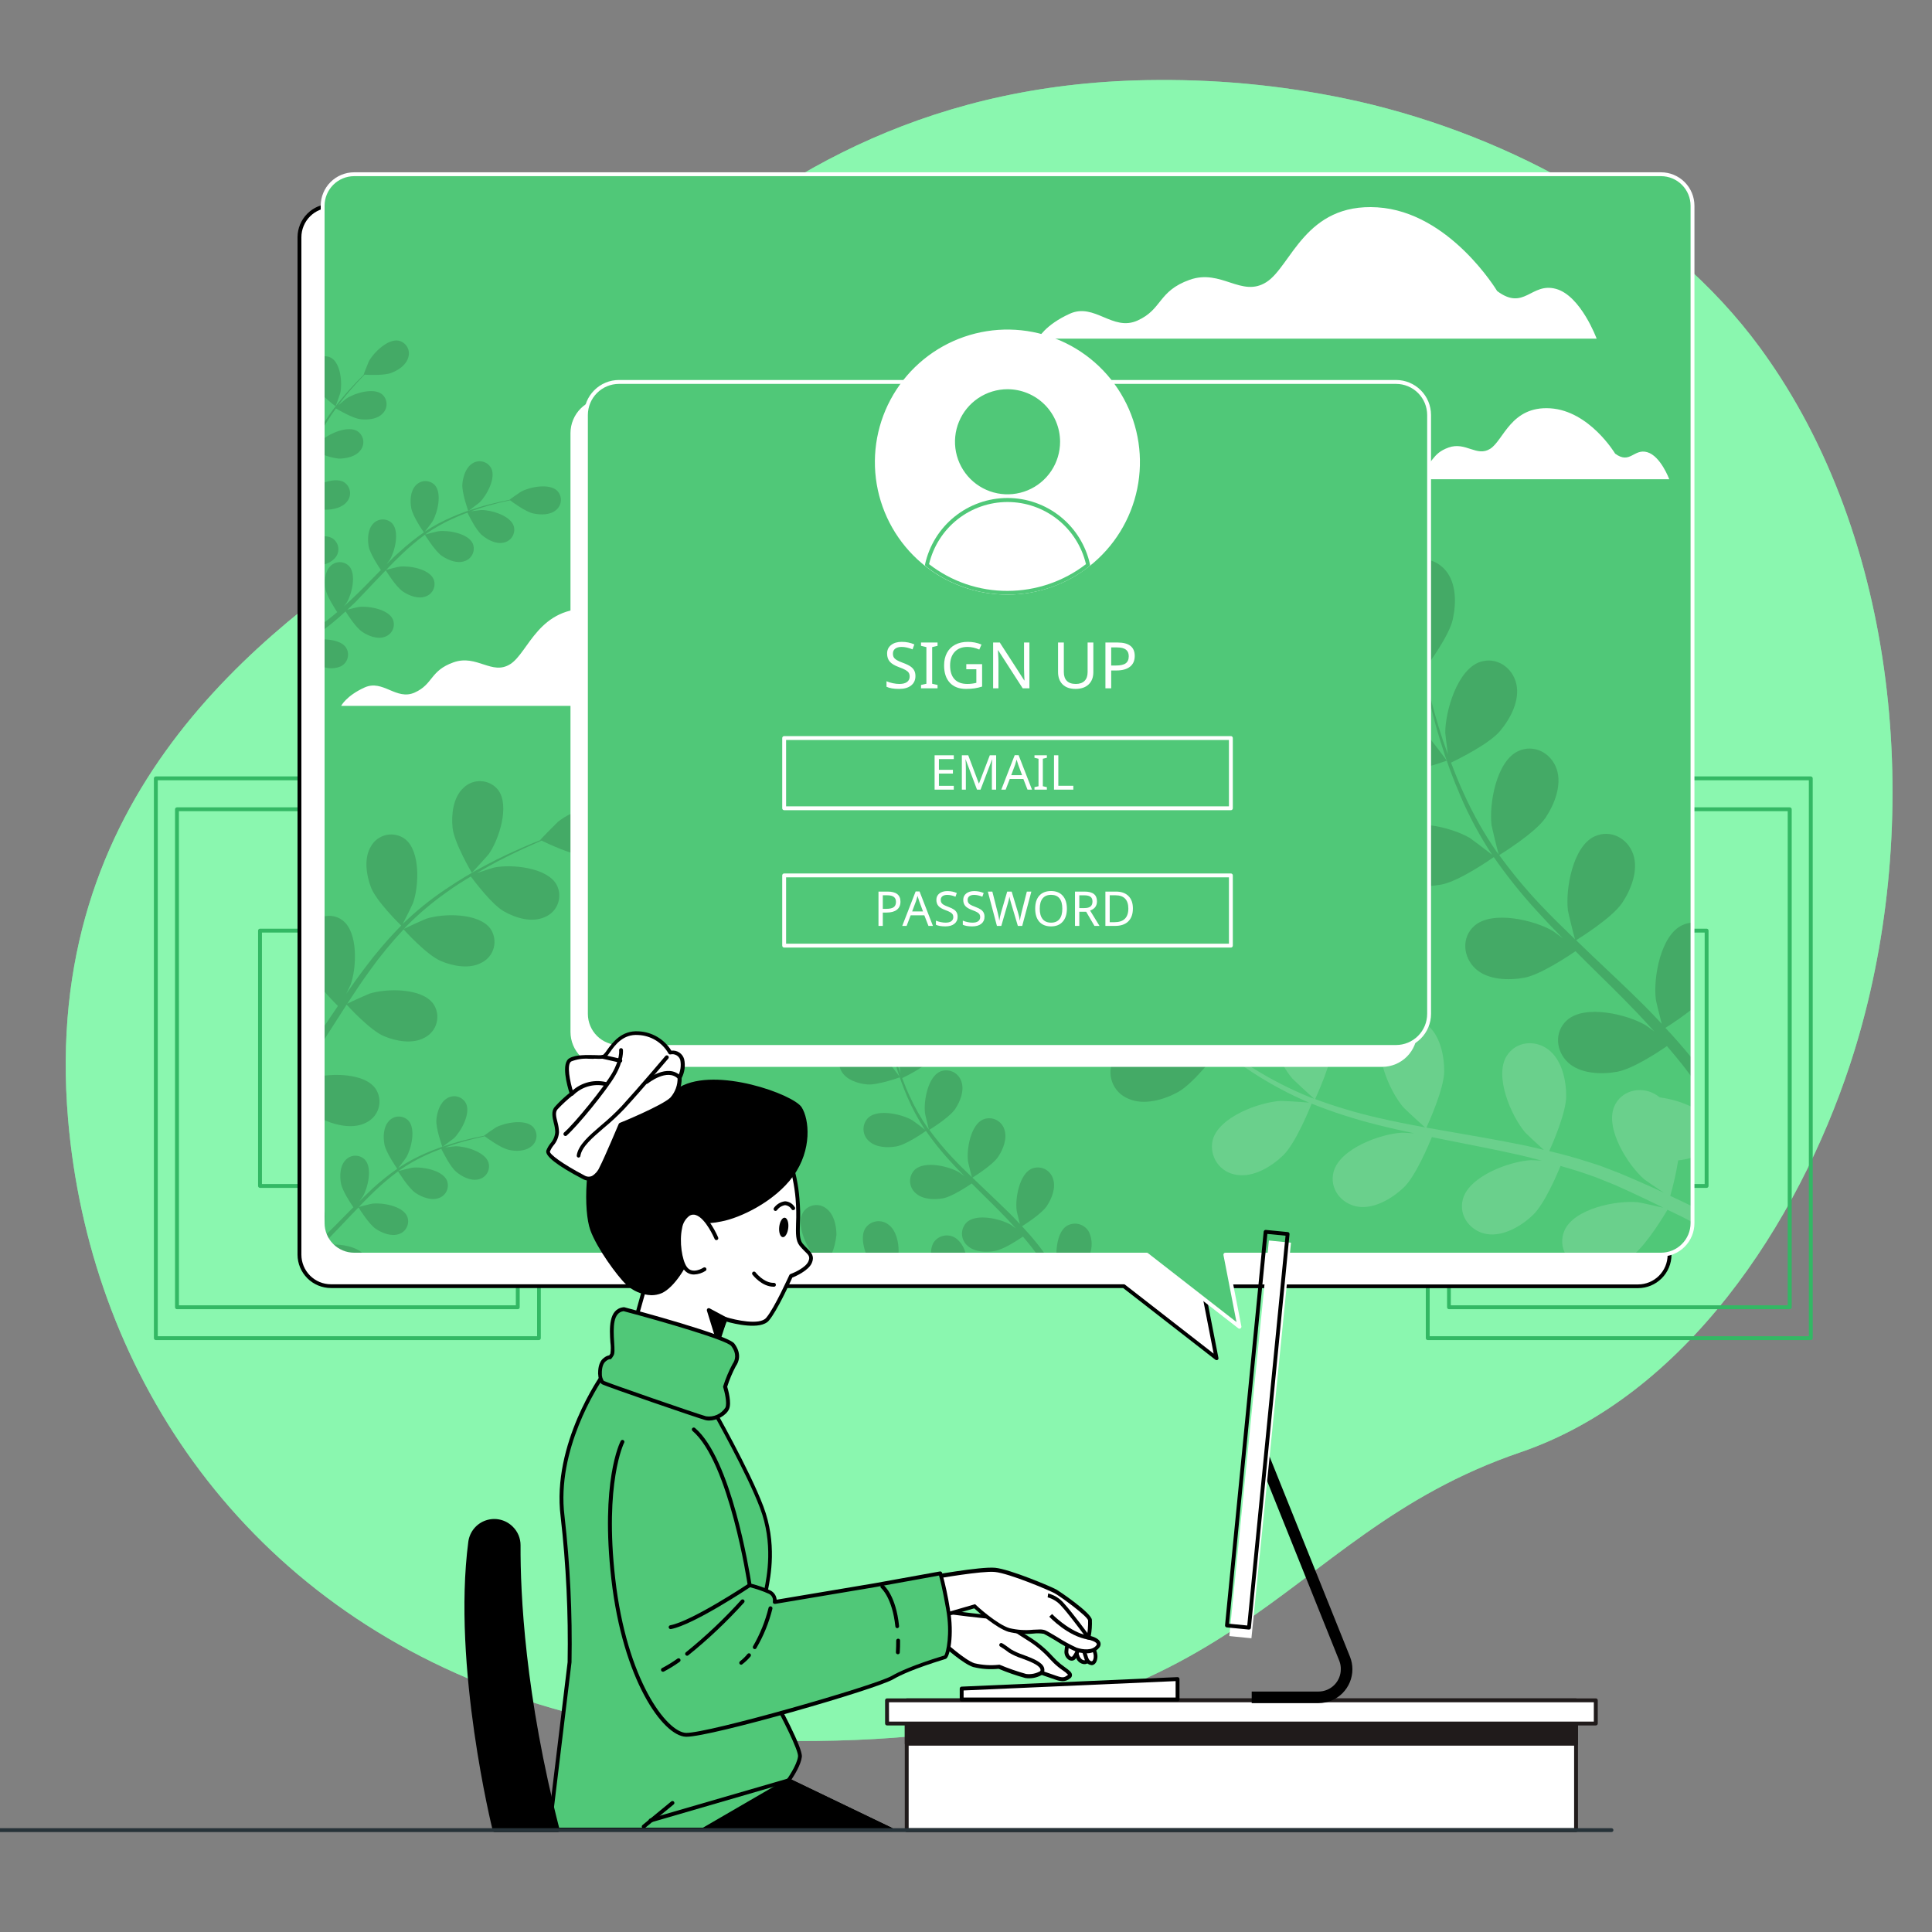 <svg width="482" height="482" viewBox="0 0 482 482" fill="none" xmlns="http://www.w3.org/2000/svg">
<rect x="0" y="0" width="482" height="482" fill="#808080" stroke="none"/>
<g clip-path="url(#clip0_344_144)">
<path d="M461.525 265.64C448.521 305.067 420.497 348.274 379.247 362.348C316.935 383.605 311.372 434.764 198.276 434.359C181.764 434.387 165.299 432.618 149.17 429.086C141.284 427.333 133.517 425.079 125.918 422.338C58.92 398.171 22.24 340.697 16.986 279.28C10.084 198.507 65.061 157.749 100.854 133.716C136.647 109.684 177.521 20.495 288.709 19.965C305.682 19.821 322.615 21.632 339.174 25.363C376.924 34.039 415.773 54.929 439.112 86.77C440.853 89.16 442.534 91.609 444.154 94.115C475.667 143.115 479.262 211.887 461.525 265.64Z" fill="#92E3A9"/>
<path opacity="0.7" d="M461.525 265.64C448.521 305.067 420.497 348.274 379.247 362.348C316.935 383.605 311.372 434.764 198.276 434.359C181.764 434.387 165.299 432.618 149.17 429.086C141.284 427.333 133.517 425.079 125.918 422.338C58.92 398.171 22.24 340.697 16.986 279.28C10.084 198.507 65.061 157.749 100.854 133.716C136.647 109.684 177.521 20.495 288.709 19.965C305.682 19.821 322.615 21.632 339.174 25.363C376.924 34.039 415.773 54.929 439.112 86.77C440.853 89.16 442.534 91.609 444.154 94.115C475.667 143.115 479.262 211.887 461.525 265.64Z" fill="#87FFB3"/>
<path d="M134.44 334.325H38.878C38.75 334.325 38.628 334.274 38.537 334.184C38.447 334.093 38.396 333.971 38.396 333.843V194.188C38.399 194.061 38.45 193.94 38.54 193.85C38.63 193.76 38.751 193.709 38.878 193.706H134.44C134.567 193.706 134.69 193.757 134.78 193.847C134.871 193.938 134.922 194.06 134.922 194.188V333.843C134.922 333.971 134.871 334.093 134.78 334.184C134.69 334.274 134.567 334.325 134.44 334.325ZM39.36 333.361H133.996V194.67H39.36V333.361Z" fill="#33B864"/>
<path d="M129.176 326.622H44.151C44.024 326.62 43.903 326.568 43.813 326.478C43.724 326.389 43.672 326.267 43.669 326.14V201.9C43.669 201.772 43.72 201.65 43.811 201.559C43.901 201.469 44.024 201.418 44.151 201.418H129.176C129.304 201.418 129.427 201.469 129.517 201.559C129.607 201.65 129.658 201.772 129.658 201.9V326.14C129.658 326.268 129.607 326.391 129.517 326.481C129.427 326.572 129.304 326.622 129.176 326.622ZM44.643 325.658H128.694V202.382H44.633L44.643 325.658Z" fill="#33B864"/>
<path d="M108.45 296.353H64.868C64.74 296.353 64.617 296.302 64.527 296.211C64.436 296.121 64.386 295.998 64.386 295.871V232.17C64.386 232.042 64.436 231.919 64.527 231.829C64.617 231.738 64.74 231.688 64.868 231.688H108.45C108.578 231.688 108.701 231.738 108.791 231.829C108.881 231.919 108.932 232.042 108.932 232.17V295.871C108.932 295.998 108.881 296.121 108.791 296.211C108.701 296.302 108.578 296.353 108.45 296.353ZM65.35 295.389H107.968V232.652H65.35V295.389Z" fill="#33B864"/>
<path d="M451.759 334.325H356.198C356.07 334.325 355.948 334.274 355.857 334.184C355.767 334.093 355.716 333.971 355.716 333.843V194.188C355.716 194.06 355.767 193.938 355.857 193.847C355.948 193.757 356.07 193.706 356.198 193.706H451.759C451.886 193.709 452.008 193.76 452.097 193.85C452.187 193.94 452.239 194.061 452.241 194.188V333.843C452.241 333.971 452.191 334.093 452.1 334.184C452.01 334.274 451.887 334.325 451.759 334.325ZM356.68 333.361H451.277V194.67H356.68V333.361Z" fill="#33B864"/>
<path d="M446.486 326.622H361.5C361.373 326.62 361.252 326.568 361.162 326.478C361.072 326.389 361.021 326.267 361.018 326.14V201.9C361.018 201.772 361.069 201.65 361.159 201.559C361.25 201.469 361.372 201.418 361.5 201.418H446.515C446.643 201.418 446.766 201.469 446.856 201.559C446.946 201.65 446.997 201.772 446.997 201.9V326.14C446.996 326.206 446.982 326.27 446.955 326.33C446.929 326.39 446.891 326.444 446.843 326.489C446.795 326.534 446.739 326.568 446.678 326.591C446.617 326.614 446.552 326.625 446.486 326.622ZM361.953 325.658H446.004V202.382H361.953V325.658Z" fill="#33B864"/>
<path d="M425.77 296.353H382.188C382.06 296.353 381.937 296.302 381.847 296.211C381.756 296.121 381.706 295.998 381.706 295.871V232.17C381.706 232.042 381.756 231.919 381.847 231.829C381.937 231.738 382.06 231.688 382.188 231.688H425.77C425.898 231.688 426.02 231.738 426.111 231.829C426.201 231.919 426.252 232.042 426.252 232.17V295.871C426.252 295.998 426.201 296.121 426.111 296.211C426.02 296.302 425.898 296.353 425.77 296.353ZM382.67 295.389H425.288V232.652H382.708L382.67 295.389Z" fill="#33B864"/>
<path d="M408.669 51.333H82.596C81.563 51.333 80.541 51.536 79.587 51.932C78.633 52.327 77.766 52.907 77.037 53.638C76.307 54.368 75.729 55.235 75.334 56.19C74.94 57.144 74.738 58.167 74.739 59.199V313.03C74.739 314.062 74.942 315.083 75.337 316.037C75.732 316.99 76.311 317.856 77.04 318.586C77.77 319.315 78.636 319.894 79.589 320.289C80.542 320.683 81.564 320.887 82.596 320.887H280.38L303.516 338.875L300.016 320.887H408.669C410.752 320.887 412.751 320.059 414.224 318.586C415.697 317.112 416.525 315.114 416.525 313.03V59.199C416.526 58.167 416.324 57.144 415.93 56.19C415.536 55.235 414.957 54.368 414.227 53.638C413.498 52.907 412.631 52.327 411.677 51.932C410.724 51.536 409.701 51.333 408.669 51.333Z" fill="white"/>
<path d="M303.506 339.328C303.397 339.327 303.292 339.289 303.207 339.222L280.206 321.34H82.586C80.377 321.342 78.257 320.469 76.69 318.912C75.124 317.354 74.238 315.239 74.228 313.03V59.199C74.231 56.988 75.11 54.867 76.673 53.302C78.236 51.738 80.355 50.856 82.567 50.851H408.669C410.88 50.856 413 51.738 414.563 53.302C416.126 54.867 417.005 56.988 417.007 59.199V313.03C417.005 315.241 416.125 317.36 414.562 318.924C412.999 320.487 410.879 321.366 408.669 321.369H300.585L303.978 338.779C303.999 338.875 303.989 338.975 303.949 339.066C303.91 339.156 303.842 339.231 303.756 339.28C303.679 339.318 303.592 339.335 303.506 339.328ZM82.596 51.815C81.624 51.812 80.662 52.002 79.764 52.372C78.866 52.742 78.049 53.285 77.362 53.971C76.674 54.657 76.128 55.472 75.756 56.369C75.384 57.266 75.192 58.228 75.192 59.199V313.03C75.195 314.985 75.972 316.859 77.355 318.242C78.737 319.624 80.612 320.402 82.567 320.405H280.379C280.484 320.405 280.585 320.439 280.669 320.501L302.783 337.709L299.534 321.012C299.521 320.943 299.523 320.872 299.54 320.804C299.556 320.736 299.587 320.672 299.63 320.617C299.678 320.563 299.735 320.52 299.8 320.49C299.865 320.46 299.935 320.444 300.006 320.443H408.669C410.624 320.441 412.498 319.663 413.88 318.281C415.263 316.898 416.041 315.024 416.043 313.069V59.199C416.043 57.243 415.266 55.366 413.884 53.981C412.501 52.597 410.625 51.818 408.669 51.815H82.596Z" fill="black"/>
<path d="M414.395 43.467H88.322C86.238 43.467 84.24 44.294 82.766 45.768C81.293 47.241 80.465 49.24 80.465 51.323V305.154C80.465 307.238 81.293 309.236 82.766 310.71C84.24 312.183 86.238 313.011 88.322 313.011H286.096L309.232 330.999L305.742 313.011H414.395C416.478 313.011 418.477 312.183 419.95 310.71C421.424 309.236 422.251 307.238 422.251 305.154V51.323C422.251 49.24 421.424 47.241 419.95 45.768C418.477 44.294 416.478 43.467 414.395 43.467Z" fill="#50C878"/>
<path d="M169.953 167.312C169.953 167.312 161.181 152.698 147.781 151.888C134.382 151.078 131.914 162.742 127.325 165.673C122.736 168.604 118.977 163.167 113.125 165.249C107.274 167.331 108.113 170.676 103.485 172.768C98.858 174.86 95.552 169.423 90.953 171.515C86.355 173.607 85.112 176.104 85.112 176.104H188.26C188.26 176.104 185.368 168.17 180.74 166.926C176.113 165.683 174.966 171.071 169.953 167.312Z" fill="white"/>
<path d="M402.952 113.174C402.952 113.174 396.542 102.483 386.757 101.866C376.972 101.249 375.141 109.819 371.786 111.959C368.431 114.099 365.674 110.118 361.394 111.651C357.114 113.184 357.721 115.622 354.367 117.155C351.012 118.688 348.583 114.707 345.199 116.191C341.815 117.676 340.919 119.556 340.919 119.556H416.448C416.448 119.556 414.308 113.772 410.953 112.808C407.599 111.844 406.664 115.931 402.952 113.174Z" fill="white"/>
<path d="M373.511 72.609C373.511 72.609 361.664 52.856 343.627 51.728C325.591 50.6 322.169 66.4 315.961 70.372C309.752 74.344 304.672 66.989 296.777 69.813C288.882 72.638 290.029 77.149 283.802 79.964C277.574 82.779 273.082 75.452 266.874 78.277C260.666 81.101 258.979 84.485 258.979 84.485H398.334C398.334 84.485 394.382 73.765 388.183 72.069C381.985 70.372 380.279 77.679 373.511 72.609Z" fill="white"/>
<g opacity="0.15">
<path d="M116.249 275.261C116.031 274.845 115.727 274.481 115.357 274.192C114.988 273.903 114.561 273.695 114.106 273.583C113.65 273.471 113.176 273.457 112.714 273.542C112.253 273.627 111.815 273.808 111.429 274.075C109.751 275.126 109.038 277.459 108.874 279.329C108.681 281.517 110.368 286.144 110.368 286.144C110.368 286.144 113.087 284.11 113.26 283.966C115.053 282.211 117.502 277.777 116.249 275.261Z" fill="black"/>
<path d="M89.652 299.698C90.076 299.129 90.452 298.618 90.5 298.541C91.773 296.382 92.949 291.466 91.079 289.364C90.759 289.025 90.371 288.758 89.942 288.579C89.511 288.4 89.049 288.313 88.583 288.325C88.117 288.337 87.659 288.447 87.239 288.647C86.819 288.848 86.445 289.135 86.143 289.489C84.803 290.945 84.726 293.345 85.063 295.225C85.401 297.105 87.57 300.344 88.158 301.192L86.905 302.445C84.977 304.373 83.049 306.379 81.121 308.229C81.283 308.6 81.473 308.958 81.689 309.3L81.776 309.222C83.704 307.237 85.69 305.164 87.637 303.101L89.44 301.231C89.642 301.559 92.033 305.434 93.788 306.6C95.34 307.641 97.644 308.528 99.485 307.892C99.93 307.753 100.341 307.522 100.691 307.215C101.041 306.907 101.323 306.529 101.518 306.106C101.713 305.683 101.818 305.223 101.825 304.757C101.831 304.291 101.74 303.829 101.557 303.4C100.372 300.855 95.388 299.987 92.881 300.296C92.698 300.296 90.163 300.922 89.527 301.115C90.847 299.737 92.178 298.377 93.537 297.095C95.361 295.353 97.293 293.727 99.321 292.227C99.417 292.381 101.904 296.44 103.697 297.635C105.25 298.676 107.553 299.563 109.395 298.927C109.841 298.789 110.252 298.559 110.603 298.252C110.954 297.944 111.237 297.566 111.432 297.143C111.628 296.719 111.732 296.259 111.738 295.792C111.744 295.326 111.652 294.863 111.467 294.435C110.282 291.89 105.298 291.022 102.791 291.331C102.599 291.331 99.899 292.015 99.388 292.169C99.504 292.082 99.62 291.976 99.745 291.899C101.833 290.454 104.046 289.199 106.358 288.149C107.631 287.561 108.874 287.06 110.098 286.607C110.484 287.407 112.296 291.051 113.781 292.314C115.265 293.577 117.377 294.656 119.305 294.242C119.763 294.154 120.199 293.971 120.582 293.703C120.965 293.436 121.288 293.091 121.529 292.691C121.77 292.291 121.924 291.845 121.981 291.381C122.038 290.917 121.996 290.447 121.859 290C120.963 287.34 116.075 285.932 113.598 285.971C113.463 285.971 112.075 286.135 111.072 286.279C111.631 286.077 112.2 285.865 112.73 285.691C114.745 285.007 116.586 284.515 118.302 284.091C119.266 283.85 120.124 283.657 120.934 283.484C121.724 284.081 124.934 286.376 126.805 286.838C128.675 287.301 131.075 287.262 132.589 285.98C132.954 285.692 133.254 285.329 133.47 284.917C133.686 284.504 133.813 284.051 133.842 283.586C133.871 283.121 133.802 282.656 133.639 282.22C133.476 281.783 133.223 281.386 132.897 281.054C130.873 279.126 125.908 280.09 123.7 281.276C123.508 281.372 120.712 283.32 120.751 283.349H120.799C120.008 283.493 119.17 283.667 118.264 283.869C116.577 284.264 114.677 284.718 112.643 285.354C110.442 286.011 108.282 286.8 106.175 287.716C103.824 288.731 101.566 289.95 99.427 291.359L99.35 291.417C99.87 290.771 101.278 288.93 101.336 288.786C102.608 286.617 103.794 281.7 101.924 279.599C101.603 279.26 101.215 278.992 100.784 278.813C100.353 278.634 99.889 278.547 99.423 278.559C98.957 278.571 98.498 278.681 98.077 278.881C97.656 279.082 97.281 279.369 96.978 279.724C95.648 281.18 95.561 283.58 95.899 285.46C96.284 287.542 98.897 291.292 99.109 291.591C96.957 293.083 94.908 294.719 92.978 296.488C91.86 297.558 90.751 298.618 89.652 299.698Z" fill="black"/>
<path d="M80.465 300.691V305.154C80.464 305.665 80.513 306.175 80.61 306.677C81.178 304.624 81.352 302.204 80.465 300.691Z" fill="black"/>
<path d="M121.965 213.044C124.491 209.439 127.248 200.994 124.269 197.061C123.756 196.421 123.114 195.897 122.385 195.522C121.656 195.148 120.856 194.931 120.037 194.887C119.218 194.842 118.399 194.971 117.634 195.264C116.868 195.557 116.173 196.009 115.593 196.589C113.048 198.95 112.566 203.211 112.904 206.479C113.299 210.335 117.724 217.758 117.724 217.758C117.724 217.758 121.744 213.391 121.965 213.044Z" fill="black"/>
<path d="M154.973 201.631C150.856 198.931 142.614 202.267 139.192 205.024C138.903 205.265 134.7 209.535 134.787 209.574H134.873C133.572 210.085 132.184 210.654 130.67 211.309C127.894 212.533 124.771 213.941 121.464 215.705C117.888 217.566 114.425 219.636 111.091 221.904C107.341 224.417 103.825 227.263 100.584 230.406L100.468 230.522C101.153 229.249 102.926 225.625 103.032 225.335C104.517 221.19 104.96 212.312 101.037 209.314C100.377 208.826 99.621 208.484 98.819 208.311C98.016 208.138 97.186 208.137 96.384 208.31C95.582 208.482 94.825 208.823 94.165 209.31C93.504 209.798 92.955 210.42 92.554 211.136C90.722 214.095 91.387 218.327 92.554 221.393C93.884 224.844 99.629 230.464 100.092 230.917C96.871 234.193 93.873 237.681 91.117 241.357C89.498 243.487 87.936 245.695 86.394 247.912C86.943 246.794 87.435 245.791 87.483 245.637C88.968 241.502 89.411 232.623 85.488 229.625C84.783 229.078 83.954 228.713 83.075 228.561C82.196 228.41 81.293 228.477 80.446 228.758V246.804C82.017 248.664 83.646 250.313 84.302 250.978C83.724 251.836 83.135 252.684 82.557 253.552L80.436 256.704V260.059C81.622 258.208 82.817 256.357 84.003 254.496C84.823 253.214 85.651 251.951 86.481 250.64C86.934 251.142 92.342 257.041 95.745 258.487C98.772 259.769 102.984 260.57 106.002 258.834C106.729 258.456 107.368 257.927 107.875 257.283C108.383 256.639 108.748 255.894 108.946 255.098C109.143 254.302 109.17 253.474 109.023 252.667C108.876 251.86 108.559 251.094 108.093 250.419C105.201 246.418 96.342 246.563 92.149 247.903C91.84 247.999 87.666 249.879 86.635 250.409C88.457 247.604 90.308 244.827 92.236 242.167C94.826 238.554 97.65 235.115 100.69 231.871C100.902 232.103 106.474 238.282 110.002 239.766C113.019 241.049 117.232 241.849 120.249 240.113C120.978 239.736 121.617 239.208 122.126 238.564C122.635 237.92 123 237.176 123.199 236.38C123.398 235.584 123.425 234.755 123.279 233.948C123.133 233.14 122.816 232.373 122.351 231.698C119.459 227.697 110.59 227.842 106.406 229.182C106.079 229.278 101.586 231.312 100.806 231.736C100.989 231.544 101.153 231.331 101.326 231.148C104.463 227.981 107.872 225.098 111.516 222.53C113.511 221.084 115.507 219.821 117.464 218.674C118.428 219.937 122.698 225.644 125.686 227.35C128.675 229.056 132.647 230.242 135.837 228.825C136.603 228.529 137.296 228.074 137.872 227.49C138.448 226.905 138.893 226.205 139.177 225.436C139.462 224.666 139.579 223.845 139.522 223.027C139.465 222.208 139.234 221.411 138.845 220.689C136.435 216.389 127.586 215.551 123.276 216.428C123.035 216.476 120.712 217.228 119.025 217.797C119.912 217.276 120.828 216.717 121.695 216.235C124.944 214.404 128.029 212.929 130.767 211.647C132.338 210.933 133.765 210.316 135.114 209.719C136.666 210.47 142.971 213.459 146.335 213.575C149.7 213.69 153.835 212.909 155.975 210.201C156.509 209.588 156.908 208.87 157.148 208.094C157.388 207.318 157.463 206.501 157.369 205.694C157.274 204.887 157.012 204.109 156.6 203.409C156.187 202.71 155.633 202.104 154.973 201.631Z" fill="black"/>
<path d="M80.465 268.417V279.175C80.737 279.334 81.017 279.479 81.304 279.609C84.331 280.891 88.543 281.691 91.561 279.956C92.288 279.577 92.927 279.048 93.435 278.404C93.942 277.76 94.307 277.015 94.505 276.22C94.703 275.424 94.729 274.595 94.582 273.788C94.435 272.981 94.118 272.215 93.653 271.54C91.32 268.282 84.996 267.761 80.465 268.417Z" fill="black"/>
<path d="M82.624 310.553C83.356 311.33 84.239 311.949 85.219 312.372C86.198 312.795 87.254 313.012 88.322 313.011H90.78C89.141 310.996 84.9 310.293 82.624 310.553Z" fill="black"/>
<path d="M360.931 189.773C361.037 189.773 356.584 183.989 356.256 183.642C352.525 179.786 343.049 174.59 337.67 177.261C333.814 179.189 332.927 184.009 335.135 187.508C337.342 191.007 342.365 192.636 346.356 192.974C351.031 193.379 360.931 189.773 360.931 189.773Z" fill="black"/>
<path d="M422.232 304.923V300.99C420.449 300.113 418.598 299.235 416.699 298.349C417.533 295.441 418.193 292.486 418.675 289.499C419.882 289.368 421.073 289.119 422.232 288.757V276.225C419.67 274.977 416.922 274.153 414.096 273.786C413.69 273.454 413.254 273.161 412.795 272.909C409.16 270.913 404.398 272.089 402.721 276.071C400.388 281.594 406.172 290.733 410.23 294.232C410.462 294.435 413.315 296.382 415.128 297.587C413.951 297.038 412.824 296.498 411.599 295.958C409.209 294.869 406.779 293.847 404.176 292.738L400.32 291.254C399.038 290.733 397.621 290.347 396.252 289.875C393.081 288.863 389.803 287.947 386.497 287.176C387.461 285.074 390.709 277.536 390.738 273.545C390.767 269.554 389.668 264.445 386.314 261.871C382.959 259.297 378.139 259.798 375.873 263.471C372.721 268.58 377.059 278.49 380.539 282.568C380.751 282.819 383.576 285.46 385.157 286.877C383.161 286.405 381.175 285.913 379.141 285.518C373.261 284.332 367.284 283.32 361.317 282.279C359.495 281.961 357.673 281.623 355.861 281.315C356.208 280.572 360.286 271.723 360.305 267.231C360.305 263.23 359.244 258.121 355.88 255.557C355.111 254.923 354.216 254.459 353.255 254.194C352.294 253.93 351.288 253.871 350.302 254.022C349.317 254.173 348.374 254.531 347.537 255.071C346.699 255.611 345.984 256.322 345.44 257.157C342.297 262.266 346.626 272.176 350.106 276.244C350.376 276.553 354.444 280.341 355.523 281.257C351.513 280.524 347.532 279.753 343.628 278.837C338.357 277.627 333.169 276.078 328.098 274.2C328.261 273.853 332.561 264.638 332.59 260.03C332.59 256.029 331.52 250.929 328.155 248.356C327.386 247.723 326.492 247.261 325.532 246.997C324.572 246.734 323.567 246.676 322.583 246.827C321.599 246.978 320.657 247.334 319.82 247.873C318.983 248.413 318.269 249.122 317.725 249.956C314.573 255.065 318.911 264.975 322.391 269.043C322.661 269.361 327.047 273.439 327.895 274.123C327.596 274.017 327.278 273.93 326.989 273.815C321.96 271.786 317.121 269.315 312.529 266.431C309.974 264.869 307.613 263.23 305.357 261.611C306.321 259.972 310.707 252.453 311.189 248.307C311.652 244.336 311.141 239.149 308.075 236.219C305.01 233.288 300.18 233.259 297.529 236.672C293.837 241.395 297.057 251.73 300.064 256.154C300.228 256.395 302.166 258.661 303.602 260.29C302.59 259.528 301.539 258.767 300.585 258.024C297.009 255.239 293.904 252.462 291.176 249.985C289.634 248.568 288.284 247.247 287.002 246.003C287.128 243.902 287.513 235.399 286.038 231.543C284.563 227.687 281.768 223.436 277.7 222.25C273.632 221.065 269.323 223.214 268.542 227.504C267.452 233.404 275.058 241.087 279.772 243.622C280.187 243.844 286.944 246.514 286.954 246.437C286.964 246.36 286.954 246.341 286.954 246.312C288.149 247.536 289.441 248.828 290.878 250.216C293.557 252.761 296.662 255.614 300.142 258.487C303.916 261.625 307.868 264.541 311.98 267.221C316.557 270.248 321.396 272.858 326.44 275.02L326.623 275.087C324.878 274.923 319.971 274.634 319.585 274.653C314.245 274.933 304.075 278.635 302.542 284.428C302.314 285.399 302.292 286.406 302.479 287.385C302.666 288.364 303.056 289.293 303.625 290.111C304.195 290.93 304.93 291.619 305.783 292.135C306.636 292.65 307.588 292.981 308.577 293.104C312.76 293.77 317.204 291.041 320.087 288.284C323.335 285.151 326.941 276.061 327.23 275.338C332.442 277.423 337.788 279.156 343.232 280.524C346.394 281.334 349.595 282.057 352.815 282.741C351.301 282.645 349.923 282.578 349.749 282.587C344.399 282.876 334.238 286.569 332.706 292.362C331.597 296.546 334.634 300.383 338.74 301.038C342.847 301.694 347.368 298.975 350.25 296.218C353.133 293.461 356.401 285.711 357.23 283.686L360.941 284.438C366.889 285.614 372.827 286.761 378.621 288.053C380.665 288.516 382.66 289.017 384.655 289.557C383.306 289.48 382.168 289.422 381.995 289.432C376.654 289.711 366.484 293.413 364.951 299.207C363.843 303.381 366.879 307.227 370.986 307.883C375.093 308.538 379.662 305.82 382.496 303.063C385.33 300.306 388.328 293.307 389.331 290.878C391.355 291.466 393.389 292.063 395.327 292.728C396.638 293.21 397.939 293.586 399.231 294.146L403.087 295.707C405.488 296.797 407.975 297.905 410.288 299.023C411.908 299.785 413.431 300.547 414.973 301.308C412.949 300.826 408.958 299.968 408.611 299.939C403.29 299.409 392.676 301.52 390.295 307.025C389.87 307.995 389.685 309.053 389.754 310.109C389.822 311.166 390.143 312.191 390.69 313.098H407.483C411.021 310.206 415.436 302.793 416.005 301.819C418.164 302.812 420.304 303.872 422.232 304.923Z" fill="white"/>
<path d="M413.093 249.271C413.093 249.599 414.057 253.359 414.568 255.412C413.161 253.918 411.773 252.423 410.298 250.958C406.056 246.726 401.622 242.581 397.226 238.426C395.876 237.154 394.546 235.872 393.216 234.57C393.91 234.136 402.191 229.008 404.697 225.268C406.924 221.951 408.833 217.093 407.444 213.092C406.056 209.092 401.776 206.846 397.804 208.668C392.367 211.193 390.517 221.845 391.172 227.167C391.22 227.562 392.522 232.951 392.927 234.329C390.035 231.514 387.085 228.671 384.337 225.759C380.638 221.843 377.196 217.693 374.032 213.333C374.36 213.14 383.026 207.819 385.6 203.992C387.817 200.666 389.736 195.817 388.348 191.817C386.959 187.816 382.67 185.57 378.756 187.392C373.309 189.918 371.458 200.57 372.114 205.891C372.172 206.306 373.569 212.128 373.907 213.16C373.724 212.909 373.502 212.658 373.319 212.408C370.246 207.937 367.571 203.205 365.327 198.266C364.055 195.547 362.994 192.887 362.011 190.265C363.727 189.445 371.526 185.589 374.215 182.399C376.905 179.208 379.228 174.687 378.293 170.599C377.358 166.512 373.338 163.764 369.241 165.143C363.554 167.071 360.565 177.444 360.565 182.803C360.565 183.093 360.931 186.052 361.23 188.192C360.806 187.006 360.353 185.792 359.967 184.645C358.521 180.345 357.461 176.325 356.555 172.749C356.054 170.715 355.639 168.893 355.273 167.129C356.536 165.442 361.529 158.578 362.426 154.597C363.322 150.615 363.39 145.487 360.604 142.248C357.818 139.009 353.065 138.469 350.067 141.583C345.903 145.901 348.014 156.505 350.54 161.229C350.761 161.634 354.906 167.62 354.974 167.534L355.051 167.437C355.379 169.115 355.735 170.908 356.169 172.855C357.008 176.46 357.982 180.567 359.341 184.866C360.753 189.559 362.44 194.166 364.392 198.661C366.551 203.703 369.155 208.542 372.172 213.121C372.213 213.17 372.252 213.222 372.287 213.275C370.918 212.176 366.995 209.227 366.667 209.034C362.05 206.325 351.532 203.79 347.05 207.781C346.319 208.465 345.741 209.297 345.353 210.221C344.966 211.144 344.779 212.14 344.803 213.141C344.828 214.142 345.064 215.127 345.496 216.031C345.928 216.935 346.546 217.737 347.31 218.385C350.433 221.277 355.639 221.412 359.572 220.689C364.016 219.879 372.037 214.278 372.673 213.835C375.863 218.43 379.354 222.81 383.123 226.945C385.311 229.365 387.586 231.765 389.871 234.079C388.666 233.163 387.567 232.353 387.403 232.257C382.785 229.548 372.268 227.022 367.795 231.013C364.566 233.905 364.99 238.725 368.046 241.617C371.102 244.509 376.384 244.644 380.317 243.921C384.251 243.198 391.24 238.561 393.062 237.308L395.741 239.988C400.06 244.249 404.417 248.481 408.495 252.751C409.941 254.265 411.32 255.797 412.698 257.33C411.619 256.52 410.703 255.846 410.549 255.759C405.931 253.05 395.414 250.524 390.941 254.515C387.711 257.407 388.135 262.227 391.191 265.071C394.247 267.915 399.53 268.108 403.463 267.385C407.396 266.662 413.71 262.468 415.879 260.993C417.248 262.603 418.617 264.213 419.87 265.813C420.661 266.893 421.49 267.886 422.232 268.995V264.175C422.203 264.142 422.178 264.106 422.155 264.069C420.063 261.466 417.817 258.931 415.494 256.434C417.824 254.968 420.076 253.381 422.242 251.681V230.184C421.371 230.223 420.516 230.432 419.726 230.801C414.289 233.288 412.438 243.95 413.093 249.271Z" fill="black"/>
<path d="M197.447 311.652C196.02 310.774 194.699 309.859 193.436 308.943C193.986 307.979 196.434 303.824 196.704 301.501C196.974 299.178 196.704 296.372 194.959 294.753C194.569 294.355 194.099 294.043 193.581 293.838C193.062 293.634 192.506 293.54 191.949 293.564C191.392 293.587 190.846 293.727 190.347 293.976C189.847 294.224 189.406 294.574 189.05 295.003C186.987 297.654 188.79 303.429 190.477 305.906C190.564 306.041 191.653 307.314 192.405 308.22C191.836 307.796 191.248 307.372 190.718 306.957C188.713 305.395 186.977 303.843 185.454 302.455C184.587 301.665 183.825 300.922 183.121 300.228C183.189 299.052 183.401 294.309 182.591 292.16C181.782 290.01 180.201 287.629 177.926 286.964C177.399 286.788 176.842 286.725 176.29 286.779C175.738 286.832 175.203 287 174.72 287.272C174.237 287.545 173.816 287.915 173.485 288.36C173.154 288.805 172.919 289.315 172.797 289.856C172.19 293.153 176.451 297.452 179.082 298.879C179.314 299.004 183.093 300.508 183.102 300.45V300.383C183.777 301.067 184.5 301.79 185.3 302.571C186.804 303.988 188.51 305.578 190.486 307.188C192.594 308.952 194.806 310.587 197.109 312.085L198.555 312.982H199.741C198.989 312.567 198.198 312.114 197.447 311.652Z" fill="black"/>
<path d="M192.8 309.03C192.8 308.982 188.944 307.661 188.722 307.613C185.83 306.977 179.767 307.468 178.118 310.37C177.658 311.169 177.514 312.111 177.714 313.011H189.455C190.649 311.752 191.766 310.423 192.8 309.03Z" fill="black"/>
<path d="M244.856 295.948C244.095 295.235 243.352 294.512 242.61 293.798C242.996 293.557 247.632 290.685 249.03 288.593C250.274 286.732 251.344 284.023 250.573 281.777C250.407 281.245 250.132 280.753 249.764 280.334C249.396 279.916 248.945 279.579 248.438 279.346C247.932 279.113 247.382 278.99 246.825 278.983C246.267 278.977 245.715 279.088 245.203 279.309C242.157 280.717 241.125 286.684 241.492 289.653C241.492 289.875 242.244 292.902 242.456 293.663C240.807 292.092 239.188 290.501 237.636 288.843C235.563 286.644 233.631 284.316 231.852 281.874C232.035 281.768 236.884 278.789 238.32 276.649C239.564 274.788 240.634 272.07 239.853 269.833C239.689 269.301 239.414 268.81 239.048 268.391C238.681 267.972 238.23 267.634 237.725 267.401C237.219 267.167 236.671 267.043 236.114 267.035C235.557 267.027 235.005 267.136 234.493 267.356C231.447 268.773 230.406 274.74 230.772 277.709C230.772 277.941 231.592 281.199 231.736 281.777L231.408 281.353C229.687 278.852 228.19 276.203 226.935 273.439C226.222 271.925 225.634 270.431 225.085 268.966C226.049 268.503 230.406 266.353 231.91 264.57C233.413 262.786 234.715 260.27 234.194 257.966C234.089 257.418 233.869 256.898 233.55 256.44C233.23 255.983 232.818 255.597 232.34 255.309C231.862 255.021 231.328 254.836 230.774 254.768C230.22 254.699 229.658 254.748 229.124 254.911C225.942 255.981 224.304 261.794 224.304 264.792C224.304 264.955 224.506 266.604 224.67 267.809C224.439 267.144 224.178 266.469 223.966 265.823C223.157 263.423 222.559 261.167 222.038 259.171C221.759 258.024 221.527 256.993 221.315 256.019C222.019 255.055 224.824 251.199 225.326 249.001C225.827 246.803 225.836 243.902 224.304 242.089C223.958 241.651 223.525 241.291 223.031 241.032C222.537 240.773 221.994 240.621 221.438 240.585C220.881 240.55 220.323 240.632 219.801 240.826C219.278 241.021 218.802 241.323 218.404 241.713C216.071 244.133 217.257 250.071 218.674 252.713C218.79 252.934 221.113 256.289 221.151 256.241V256.183C221.325 257.147 221.527 258.111 221.778 259.22C222.241 261.234 222.79 263.5 223.552 265.968C224.343 268.59 225.283 271.165 226.367 273.68C227.58 276.504 229.038 279.216 230.724 281.787L230.791 281.874C230.03 281.257 227.832 279.608 227.649 279.502C225.065 277.979 219.175 276.61 216.669 278.798C216.264 279.182 215.945 279.646 215.731 280.16C215.517 280.675 215.414 281.228 215.428 281.785C215.441 282.342 215.572 282.89 215.81 283.394C216.049 283.897 216.391 284.345 216.813 284.708C218.558 286.308 221.479 286.404 223.677 286C226.164 285.546 230.647 282.413 231.003 282.144C232.788 284.717 234.743 287.168 236.855 289.48C238.079 290.839 239.352 292.16 240.643 293.471C239.969 292.96 239.352 292.507 239.265 292.458C236.672 290.935 230.791 289.566 228.285 291.755C227.881 292.138 227.561 292.602 227.347 293.116C227.134 293.631 227.03 294.184 227.044 294.741C227.058 295.298 227.188 295.846 227.427 296.35C227.665 296.853 228.007 297.301 228.43 297.664C230.174 299.264 233.095 299.361 235.293 298.956C237.491 298.551 241.405 295.958 242.427 295.254L243.931 296.758C246.341 299.139 248.751 301.501 251.064 303.901C251.874 304.74 252.645 305.598 253.416 306.465C252.809 306.003 252.298 305.627 252.211 305.578C249.628 304.065 243.748 302.686 241.241 304.884C240.835 305.267 240.515 305.73 240.3 306.245C240.086 306.76 239.982 307.314 239.995 307.871C240.009 308.429 240.14 308.977 240.379 309.48C240.619 309.984 240.962 310.431 241.386 310.794C243.131 312.394 246.042 312.49 248.249 312.085C250.457 311.681 253.985 309.328 255.2 308.509C255.961 309.405 256.723 310.312 257.427 311.218C257.851 311.806 258.304 312.346 258.709 312.943H260.753L260.174 312.134C259.74 311.497 259.21 310.88 258.699 310.206C257.533 308.75 256.28 307.314 254.978 305.925C256.077 305.241 259.914 302.744 261.167 300.874C262.42 299.004 263.481 296.295 262.709 294.059C262.544 293.526 262.268 293.035 261.901 292.616C261.533 292.196 261.082 291.859 260.576 291.626C260.07 291.392 259.52 291.268 258.963 291.26C258.405 291.252 257.852 291.362 257.34 291.581C254.294 292.998 253.253 298.965 253.629 301.934C253.629 302.118 254.149 304.229 254.448 305.376C253.667 304.537 252.886 303.699 252.057 302.879C249.782 300.623 247.305 298.3 244.856 295.948Z" fill="black"/>
<path d="M224.188 312.095C224.188 309.859 223.59 307.006 221.711 305.56C221.279 305.207 220.778 304.95 220.241 304.804C219.703 304.657 219.141 304.625 218.59 304.71C218.04 304.794 217.513 304.993 217.044 305.294C216.575 305.595 216.175 305.991 215.869 306.456C214.847 308.124 215.242 310.698 216.139 313.011H224.101C224.152 312.708 224.181 312.402 224.188 312.095Z" fill="black"/>
<path d="M281.488 274.104C285.344 275.849 290.357 274.384 293.866 272.465C297.992 270.219 304.258 261.765 304.258 261.755C304.258 261.746 297.394 259.316 296.912 259.22C291.677 258.082 280.9 258.96 277.883 264.146C277.411 265.026 277.129 265.997 277.057 266.993C276.985 267.989 277.123 268.99 277.463 269.929C277.803 270.869 278.338 271.726 279.031 272.445C279.724 273.165 280.562 273.73 281.488 274.104Z" fill="black"/>
<path d="M271.761 307.516C271.519 307.014 271.173 306.569 270.747 306.21C270.32 305.851 269.823 305.585 269.288 305.431C268.752 305.276 268.19 305.236 267.638 305.313C267.086 305.39 266.556 305.582 266.083 305.877C264.213 307.121 263.548 310.244 263.548 313.03H271.848C272.545 311.252 272.514 309.271 271.761 307.516Z" fill="black"/>
<path d="M216.38 270.547C218.992 270.769 224.535 268.754 224.535 268.754C224.535 268.754 222.096 265.505 221.923 265.322C219.831 263.172 214.529 260.251 211.521 261.746C211.022 262.006 210.583 262.37 210.235 262.813C209.887 263.256 209.637 263.768 209.502 264.316C209.367 264.863 209.35 265.432 209.452 265.986C209.555 266.54 209.773 267.066 210.094 267.53C211.357 269.486 214.143 270.354 216.38 270.547Z" fill="black"/>
<path d="M238.735 309.116C238.304 308.763 237.803 308.504 237.265 308.357C236.727 308.21 236.165 308.177 235.614 308.262C235.063 308.346 234.536 308.546 234.067 308.848C233.598 309.149 233.198 309.546 232.893 310.013C232.397 310.929 232.195 311.976 232.314 313.011H240.942C240.682 311.495 239.902 310.118 238.735 309.116Z" fill="black"/>
<path d="M208.677 308.066C208.677 305.829 208.08 302.976 206.2 301.539C205.769 301.184 205.269 300.924 204.731 300.776C204.193 300.628 203.63 300.595 203.078 300.68C202.527 300.765 201.999 300.965 201.531 301.268C201.062 301.57 200.662 301.968 200.358 302.436C198.623 305.251 200.956 310.678 202.893 313.04H207.414C208.086 311.456 208.512 309.778 208.677 308.066Z" fill="black"/>
<path d="M81.583 105.192C82.306 104.016 83.058 102.936 83.81 101.895C84.562 102.348 88.013 104.363 89.922 104.585C91.831 104.806 94.135 104.585 95.475 103.148C95.798 102.829 96.051 102.446 96.217 102.023C96.383 101.6 96.459 101.147 96.44 100.693C96.421 100.24 96.308 99.795 96.106 99.387C95.905 98.98 95.621 98.619 95.272 98.328C93.103 96.632 88.351 98.116 86.317 99.495C86.211 99.572 85.169 100.459 84.389 101.124C84.736 100.661 85.083 100.16 85.43 99.736C86.712 98.087 87.984 96.66 89.122 95.407C89.777 94.704 90.385 94.077 90.954 93.479C91.918 93.537 95.822 93.711 97.586 93.046C99.35 92.38 101.307 91.118 101.856 89.189C101.999 88.755 102.048 88.295 102.002 87.84C101.955 87.385 101.812 86.945 101.584 86.548C101.356 86.152 101.047 85.808 100.677 85.539C100.307 85.27 99.884 85.082 99.437 84.987C96.728 84.485 93.19 87.984 92.024 90.144C91.927 90.337 90.684 93.441 90.732 93.45H90.79C90.231 94 89.633 94.598 88.997 95.253C87.82 96.487 86.519 97.894 85.198 99.514C83.75 101.247 82.408 103.066 81.179 104.961C80.928 105.346 80.677 105.741 80.436 106.146V107.11C80.832 106.464 81.207 105.819 81.583 105.192Z" fill="black"/>
<path d="M83.733 101.374C83.733 101.374 84.861 98.241 84.9 98.029C85.43 95.619 85.025 90.664 82.634 89.286C81.979 88.904 81.205 88.784 80.465 88.948V98.588C81.499 99.581 82.59 100.511 83.733 101.374Z" fill="black"/>
<path d="M94.472 144.128L96.236 142.287C96.439 142.614 98.791 146.413 100.507 147.569C102.04 148.591 104.266 149.497 106.108 148.832C106.545 148.698 106.95 148.472 107.294 148.171C107.639 147.87 107.916 147.499 108.108 147.084C108.3 146.668 108.402 146.217 108.408 145.759C108.414 145.301 108.323 144.847 108.142 144.427C106.985 141.92 102.088 141.072 99.639 141.371C99.456 141.371 96.969 141.998 96.342 142.181C97.644 140.821 98.945 139.491 100.285 138.228C102.087 136.503 103.997 134.893 106.002 133.408C106.098 133.563 108.537 137.544 110.301 138.73C111.834 139.751 114.061 140.658 115.902 139.992C116.339 139.855 116.742 139.628 117.086 139.326C117.43 139.023 117.707 138.652 117.899 138.236C118.09 137.82 118.193 137.369 118.199 136.911C118.205 136.453 118.116 135.998 117.936 135.577C116.769 133.081 111.872 132.223 109.433 132.531C109.241 132.531 106.541 133.196 106.088 133.35L106.435 133.081C108.487 131.664 110.661 130.435 112.933 129.408C114.186 128.82 115.41 128.338 116.615 127.885C116.991 128.675 118.765 132.261 120.23 133.495C121.695 134.729 123.758 135.799 125.658 135.365C126.107 135.278 126.532 135.098 126.907 134.836C127.282 134.574 127.598 134.237 127.834 133.845C128.071 133.453 128.222 133.016 128.279 132.563C128.336 132.109 128.296 131.648 128.164 131.21C127.277 128.598 122.505 127.21 120.047 127.239C119.912 127.239 118.553 127.412 117.56 127.547C118.109 127.354 118.669 127.142 119.199 126.969C121.127 126.304 123.055 125.812 124.665 125.397C125.629 125.166 126.448 124.973 127.248 124.809C128.019 125.388 131.181 127.701 133.032 128.097C134.883 128.492 137.226 128.521 138.71 127.258C139.065 126.974 139.356 126.619 139.566 126.215C139.776 125.812 139.899 125.37 139.928 124.916C139.957 124.462 139.891 124.008 139.735 123.581C139.578 123.154 139.334 122.765 139.019 122.438C137.033 120.51 132.155 121.474 129.986 122.66C129.803 122.766 127.046 124.674 127.094 124.703C126.323 124.858 125.503 125.021 124.607 125.224C122.949 125.61 121.079 126.053 119.083 126.68C116.922 127.328 114.8 128.104 112.73 129.003C110.406 129.99 108.176 131.187 106.069 132.579L105.992 132.627C106.503 132.001 107.862 130.198 107.92 130.044C109.163 127.923 110.33 123.084 108.489 121.031C108.175 120.702 107.797 120.443 107.377 120.269C106.958 120.096 106.507 120.012 106.053 120.022C105.599 120.033 105.153 120.139 104.742 120.332C104.332 120.526 103.966 120.803 103.669 121.146C102.348 122.583 102.271 125.002 102.608 126.786C102.984 128.829 105.5 132.512 105.761 132.811C103.645 134.279 101.632 135.889 99.736 137.631C98.617 138.595 97.528 139.684 96.448 140.744C96.873 140.185 97.248 139.684 97.287 139.607C98.54 137.486 99.697 132.647 97.865 130.593C97.551 130.266 97.172 130.008 96.753 129.835C96.334 129.663 95.883 129.579 95.43 129.59C94.977 129.601 94.531 129.706 94.12 129.899C93.709 130.091 93.344 130.367 93.045 130.709C91.734 132.145 91.657 134.565 91.985 136.348C92.313 138.132 94.453 141.371 95.022 142.21L93.797 143.444C91.869 145.42 89.941 147.415 87.927 149.305C87.233 149.97 86.529 150.596 85.825 151.233L86.548 150.269C87.792 148.148 88.948 143.309 87.117 141.255C86.803 140.927 86.425 140.668 86.005 140.494C85.586 140.32 85.135 140.236 84.681 140.247C84.227 140.258 83.781 140.364 83.37 140.557C82.96 140.751 82.594 141.028 82.297 141.371C80.976 142.807 80.899 145.227 81.227 147.01C81.555 148.794 83.492 151.724 84.119 152.717C83.376 153.344 82.634 153.98 81.892 154.549C81.41 154.905 80.928 155.272 80.475 155.6V157.287L81.14 156.805C81.661 156.448 82.171 156.004 82.692 155.6C83.897 154.636 85.054 153.604 86.211 152.544C86.77 153.44 88.823 156.592 90.356 157.624C91.889 158.655 94.115 159.552 95.957 158.887C96.394 158.752 96.799 158.527 97.143 158.226C97.488 157.924 97.765 157.554 97.957 157.138C98.149 156.723 98.251 156.271 98.257 155.813C98.263 155.356 98.172 154.902 97.991 154.481C96.834 151.975 91.927 151.127 89.488 151.425C89.334 151.425 87.609 151.859 86.664 152.11C87.348 151.464 88.033 150.818 88.707 150.182C90.616 148.186 92.544 146.152 94.472 144.128Z" fill="black"/>
<path d="M81.217 127.161C83.058 127.161 85.401 126.679 86.587 125.127C86.881 124.773 87.097 124.36 87.22 123.915C87.343 123.471 87.37 123.006 87.3 122.55C87.23 122.095 87.064 121.659 86.813 121.273C86.562 120.886 86.232 120.557 85.844 120.307C84.475 119.469 82.364 119.797 80.465 120.529V127.075C80.713 127.121 80.965 127.15 81.217 127.161Z" fill="black"/>
<path d="M84.996 166.252C85.408 166.052 85.774 165.768 86.069 165.417C86.364 165.067 86.582 164.658 86.708 164.218C86.835 163.778 86.867 163.316 86.803 162.862C86.739 162.409 86.579 161.974 86.336 161.586C85.372 160.053 82.759 159.494 80.465 159.504V166.309C81.925 166.884 83.552 166.864 84.996 166.252Z" fill="black"/>
<path d="M115.352 120.751C115.169 122.901 116.827 127.499 116.827 127.499C116.827 127.499 119.497 125.494 119.652 125.349C121.406 123.633 123.807 119.276 122.544 116.808C122.329 116.404 122.031 116.049 121.67 115.767C121.309 115.484 120.893 115.281 120.449 115.17C120.004 115.06 119.541 115.043 119.09 115.123C118.639 115.202 118.21 115.376 117.83 115.632C116.22 116.644 115.516 118.91 115.352 120.751Z" fill="black"/>
<path d="M83.666 139.115C83.96 138.761 84.177 138.349 84.3 137.905C84.424 137.461 84.452 136.996 84.383 136.541C84.314 136.085 84.149 135.649 83.899 135.262C83.649 134.875 83.32 134.546 82.933 134.295C82.182 133.879 81.318 133.71 80.465 133.813V140.899C81.706 140.693 82.838 140.063 83.666 139.115Z" fill="black"/>
<path d="M84.523 114.417C86.365 114.417 88.707 113.935 89.893 112.383C90.188 112.029 90.404 111.617 90.528 111.173C90.652 110.729 90.68 110.264 90.611 109.809C90.541 109.353 90.376 108.918 90.126 108.531C89.876 108.143 89.547 107.814 89.16 107.563C86.837 106.137 82.412 108.055 80.484 109.636V113.357C81.769 113.915 83.131 114.272 84.523 114.417Z" fill="black"/>
</g>
<path d="M309.222 331.481C309.118 331.482 309.016 331.448 308.933 331.385L285.932 313.493H88.312C86.108 313.48 83.998 312.596 82.443 311.034C80.888 309.472 80.014 307.358 80.012 305.154V51.324C80.014 49.113 80.894 46.993 82.457 45.43C84.02 43.867 86.14 42.987 88.351 42.985H414.395C416.605 42.987 418.725 43.867 420.288 45.43C421.851 46.993 422.731 49.113 422.733 51.324V305.154C422.731 307.365 421.851 309.485 420.288 311.048C418.725 312.611 416.605 313.49 414.395 313.493H306.311L309.704 330.912C309.719 331.008 309.706 331.107 309.666 331.195C309.627 331.284 309.563 331.36 309.483 331.414C309.404 331.46 309.314 331.484 309.222 331.481ZM88.322 43.949C86.372 43.959 84.505 44.74 83.129 46.122C81.752 47.504 80.978 49.373 80.976 51.324V305.154C80.978 307.109 81.756 308.984 83.139 310.366C84.521 311.749 86.395 312.526 88.351 312.529H286.096C286.205 312.529 286.31 312.566 286.395 312.635L308.48 329.833L305.231 313.107C305.218 313.037 305.22 312.964 305.236 312.895C305.253 312.825 305.284 312.759 305.328 312.702C305.375 312.649 305.433 312.606 305.497 312.576C305.562 312.546 305.632 312.53 305.704 312.529H414.395C416.35 312.526 418.224 311.749 419.606 310.366C420.989 308.984 421.767 307.109 421.769 305.154V51.324C421.767 49.368 420.989 47.494 419.606 46.112C418.224 44.729 416.35 43.951 414.395 43.949H88.322Z" fill="white"/>
<path d="M344.881 99.34H273.824C270.737 95.431 266.805 92.271 262.322 90.099C257.839 87.926 252.922 86.798 247.941 86.798C242.959 86.798 238.043 87.926 233.56 90.099C229.077 92.271 225.144 95.431 222.057 99.34H151.001C148.705 99.356 146.507 100.274 144.883 101.898C143.259 103.522 142.34 105.72 142.325 108.016V257.436C142.327 259.741 143.241 261.951 144.866 263.586C146.491 265.22 148.696 266.145 151.001 266.161H344.881C347.185 266.145 349.39 265.22 351.016 263.586C352.641 261.951 353.554 259.741 353.557 257.436V108.016C353.541 105.72 352.623 103.522 350.999 101.898C349.375 100.274 347.177 99.356 344.881 99.34Z" fill="white"/>
<path d="M348.293 95.291H154.423C149.871 95.291 146.181 98.982 146.181 103.534V252.944C146.181 257.496 149.871 261.186 154.423 261.186H348.293C352.845 261.186 356.535 257.496 356.535 252.944V103.534C356.535 98.982 352.845 95.291 348.293 95.291Z" fill="#50C878"/>
<path d="M348.293 261.668H154.423C152.11 261.666 149.893 260.746 148.257 259.11C146.622 257.475 145.702 255.257 145.699 252.944V103.524C145.702 101.211 146.622 98.993 148.257 97.358C149.893 95.722 152.11 94.802 154.423 94.8H348.293C350.606 94.802 352.824 95.722 354.459 97.358C356.095 98.993 357.015 101.211 357.017 103.524V252.944C357.015 255.257 356.095 257.475 354.459 259.11C352.824 260.746 350.606 261.666 348.293 261.668ZM154.423 95.773C152.366 95.776 150.393 96.594 148.939 98.049C147.484 99.504 146.666 101.476 146.663 103.534V252.954C146.666 255.011 147.484 256.983 148.939 258.438C150.393 259.893 152.366 260.711 154.423 260.714H348.293C350.351 260.711 352.323 259.893 353.778 258.438C355.232 256.983 356.051 255.011 356.053 252.954V103.534C356.051 101.476 355.232 99.504 353.778 98.049C352.323 96.594 350.351 95.776 348.293 95.773H154.423Z" fill="white"/>
<path d="M283.917 115.314C283.917 121.755 282.007 128.051 278.429 133.406C274.85 138.762 269.764 142.935 263.813 145.4C257.862 147.864 251.314 148.508 244.997 147.251C238.68 145.994 232.878 142.892 228.324 138.336C223.77 133.781 220.669 127.978 219.414 121.661C218.159 115.343 218.805 108.795 221.271 102.845C223.737 96.895 227.913 91.81 233.269 88.233C238.625 84.656 244.922 82.748 251.363 82.75C255.644 82.733 259.885 83.564 263.843 85.195C267.801 86.826 271.396 89.224 274.423 92.251C277.449 95.278 279.846 98.875 281.476 102.833C283.105 106.791 283.935 111.033 283.917 115.314Z" fill="white"/>
<path d="M251.363 148.35C243.542 148.357 235.972 145.592 229.997 140.546C224.022 135.5 220.029 128.5 218.728 120.788C217.426 113.076 218.9 105.153 222.888 98.425C226.876 91.698 233.119 86.601 240.509 84.041C247.899 81.481 255.957 81.624 263.252 84.443C270.546 87.262 276.606 92.576 280.353 99.44C284.101 106.305 285.294 114.275 283.721 121.936C282.148 129.597 277.911 136.452 271.761 141.284C265.946 145.858 258.762 148.347 251.363 148.35ZM251.363 83.232C244.69 83.228 238.183 85.306 232.747 89.176C227.311 93.046 223.218 98.514 221.036 104.82C218.855 111.126 218.695 117.955 220.578 124.356C222.462 130.758 226.295 136.412 231.543 140.532C237.18 145.001 244.17 147.418 251.363 147.386C259.774 147.24 267.791 143.797 273.688 137.797C279.585 131.797 282.889 123.721 282.889 115.309C282.889 106.897 279.585 98.821 273.688 92.821C267.791 86.821 259.774 83.378 251.363 83.232Z" fill="white"/>
<path d="M264.956 110.214C264.957 107.523 264.161 104.892 262.667 102.654C261.173 100.415 259.049 98.671 256.563 97.64C254.077 96.609 251.342 96.339 248.702 96.863C246.063 97.388 243.638 98.684 241.735 100.586C239.833 102.489 238.537 104.914 238.012 107.553C237.488 110.193 237.758 112.928 238.789 115.414C239.819 117.9 241.564 120.024 243.803 121.518C246.041 123.012 248.672 123.809 251.363 123.807C254.968 123.807 258.425 122.375 260.974 119.826C263.524 117.276 264.956 113.819 264.956 110.214Z" fill="#50C878"/>
<path d="M251.363 124.288C248.579 124.288 245.858 123.463 243.544 121.916C241.229 120.37 239.425 118.172 238.36 115.6C237.295 113.028 237.016 110.198 237.559 107.468C238.102 104.738 239.443 102.23 241.411 100.262C243.379 98.294 245.887 96.953 248.617 96.41C251.347 95.867 254.177 96.146 256.749 97.211C259.321 98.276 261.519 100.08 263.065 102.395C264.612 104.709 265.437 107.43 265.437 110.214C265.43 113.944 263.944 117.52 261.307 120.158C258.669 122.796 255.093 124.281 251.363 124.288ZM251.363 97.104C248.77 97.104 246.235 97.873 244.079 99.313C241.923 100.754 240.243 102.801 239.251 105.197C238.258 107.593 237.999 110.229 238.504 112.772C239.01 115.315 240.259 117.651 242.093 119.485C243.926 121.318 246.262 122.567 248.805 123.073C251.348 123.578 253.985 123.319 256.38 122.326C258.776 121.334 260.823 119.654 262.264 117.498C263.704 115.342 264.473 112.807 264.473 110.214C264.468 106.739 263.085 103.407 260.628 100.949C258.17 98.492 254.839 97.109 251.363 97.104Z" fill="white"/>
<path d="M271.472 140.908C265.739 145.418 258.657 147.869 251.363 147.869C244.069 147.869 236.987 145.418 231.254 140.908C232.263 136.326 234.807 132.226 238.464 129.287C242.12 126.348 246.671 124.746 251.363 124.746C256.055 124.746 260.605 126.348 264.262 129.287C267.919 132.226 270.463 136.326 271.472 140.908Z" fill="white"/>
<path d="M251.363 148.35C243.961 148.349 236.773 145.86 230.955 141.284C230.884 141.228 230.83 141.153 230.799 141.068C230.768 140.982 230.762 140.89 230.782 140.802C231.808 136.109 234.409 131.907 238.151 128.895C241.894 125.883 246.554 124.241 251.358 124.241C256.162 124.241 260.822 125.883 264.565 128.895C268.307 131.907 270.908 136.109 271.935 140.802C271.955 140.889 271.951 140.981 271.922 141.066C271.893 141.151 271.84 141.227 271.771 141.284C265.952 145.859 258.765 148.347 251.363 148.35ZM231.784 140.744C237.379 145.098 244.274 147.448 251.363 147.415C258.444 147.414 265.325 145.068 270.932 140.744C269.894 136.332 267.395 132.401 263.842 129.587C260.29 126.774 255.89 125.243 251.358 125.243C246.826 125.243 242.427 126.774 238.874 129.587C235.321 132.401 232.823 136.332 231.784 140.744Z" fill="#50C878"/>
<path d="M307.082 202.132H195.634C195.506 202.132 195.384 202.081 195.293 201.99C195.203 201.9 195.152 201.777 195.152 201.65V184.124C195.152 183.996 195.203 183.874 195.293 183.783C195.384 183.693 195.506 183.642 195.634 183.642H307.082C307.21 183.642 307.333 183.693 307.423 183.783C307.513 183.874 307.564 183.996 307.564 184.124V201.64C307.565 201.704 307.554 201.768 307.53 201.827C307.507 201.887 307.471 201.941 307.426 201.987C307.382 202.033 307.328 202.069 307.269 202.094C307.21 202.119 307.146 202.132 307.082 202.132ZM196.116 201.168H306.6V184.616H196.116V201.168Z" fill="white"/>
<path d="M307.082 236.402H195.634C195.506 236.402 195.384 236.351 195.293 236.26C195.203 236.17 195.152 236.047 195.152 235.92V218.394C195.152 218.266 195.203 218.144 195.293 218.053C195.384 217.963 195.506 217.912 195.634 217.912H307.082C307.21 217.912 307.333 217.963 307.423 218.053C307.513 218.144 307.564 218.266 307.564 218.394V235.92C307.564 236.047 307.513 236.17 307.423 236.26C307.333 236.351 307.21 236.402 307.082 236.402ZM196.116 235.438H306.6V218.876H196.116V235.438Z" fill="white"/>
<path d="M393.196 424.228H226.212V456.579H393.196V424.228Z" fill="white"/>
<path d="M393.197 457.061H226.212C226.085 457.061 225.962 457.011 225.872 456.92C225.781 456.83 225.73 456.707 225.73 456.579V424.228C225.73 424.1 225.781 423.977 225.872 423.887C225.962 423.796 226.085 423.746 226.212 423.746H393.197C393.324 423.746 393.447 423.796 393.537 423.887C393.628 423.977 393.679 424.1 393.679 424.228V456.579C393.679 456.707 393.628 456.83 393.537 456.92C393.447 457.011 393.324 457.061 393.197 457.061ZM226.694 456.097H392.715V424.71H226.694V456.097Z" fill="#201B1B"/>
<path d="M393.196 424.228H226.212V435.024H393.196V424.228Z" fill="#201B1B"/>
<path d="M393.197 435.506H226.212C226.085 435.506 225.962 435.456 225.872 435.365C225.781 435.275 225.73 435.152 225.73 435.024V424.228C225.73 424.1 225.781 423.977 225.872 423.887C225.962 423.796 226.085 423.746 226.212 423.746H393.197C393.324 423.746 393.447 423.796 393.537 423.887C393.628 423.977 393.679 424.1 393.679 424.228V435.024C393.679 435.152 393.628 435.275 393.537 435.365C393.447 435.456 393.324 435.506 393.197 435.506ZM226.694 434.542H392.715V424.71H226.694V434.542Z" fill="#201B1B"/>
<path d="M398.113 424.228H221.296V429.983H398.113V424.228Z" fill="white"/>
<path d="M398.132 430.465H221.296C221.168 430.465 221.046 430.414 220.955 430.324C220.865 430.233 220.814 430.111 220.814 429.983V424.199C220.814 424.071 220.865 423.948 220.955 423.858C221.046 423.768 221.168 423.717 221.296 423.717H398.132C398.26 423.717 398.383 423.768 398.473 423.858C398.563 423.948 398.614 424.071 398.614 424.199V429.983C398.614 430.111 398.563 430.233 398.473 430.324C398.383 430.414 398.26 430.465 398.132 430.465ZM221.797 429.501H397.631V424.681H221.778L221.797 429.501Z" fill="#201B1B"/>
<path d="M336.783 413.286L315.932 361.384C315.888 361.177 315.799 360.982 315.672 360.812C315.544 360.643 315.381 360.504 315.193 360.405C315.006 360.306 314.799 360.249 314.587 360.239C314.376 360.228 314.164 360.265 313.968 360.345C313.772 360.425 313.596 360.548 313.453 360.704C313.309 360.86 313.202 361.046 313.138 361.248C313.074 361.45 313.056 361.664 313.084 361.874C313.112 362.084 313.186 362.286 313.3 362.464L334.142 414.366C334.4 415.029 334.525 415.736 334.508 416.448C334.506 417.921 333.92 419.333 332.88 420.375C331.839 421.417 330.428 422.005 328.956 422.01H312.278V424.902H328.956C331.196 424.9 333.344 424.008 334.927 422.423C336.511 420.837 337.4 418.688 337.4 416.448C337.401 415.364 337.192 414.29 336.783 413.286Z" fill="black"/>
<path d="M322.079 310.037L316.565 309.485L306.697 408.17L312.211 408.721L322.079 310.037Z" fill="white"/>
<path d="M311.604 406.547H311.555L306.061 406.008C305.997 406.002 305.936 405.983 305.879 405.954C305.823 405.924 305.773 405.883 305.733 405.834C305.655 405.732 305.617 405.605 305.627 405.477L315.267 307.275C315.281 307.149 315.343 307.035 315.44 306.954C315.537 306.873 315.661 306.833 315.787 306.841L321.282 307.381C321.346 307.384 321.408 307.402 321.465 307.432C321.522 307.462 321.571 307.503 321.61 307.554C321.687 307.653 321.725 307.776 321.716 307.901L312.076 406.114C312.066 406.232 312.012 406.343 311.925 406.423C311.837 406.503 311.722 406.548 311.604 406.547ZM306.629 405.092L311.17 405.535L320.723 308.287L316.183 307.843L306.629 405.092Z" fill="black"/>
<path d="M293.779 418.906L239.92 421.277V423.986H293.779V418.906Z" fill="white"/>
<path d="M293.779 424.468H239.92C239.793 424.468 239.67 424.418 239.58 424.327C239.489 424.237 239.438 424.114 239.438 423.986V421.268C239.438 421.143 239.486 421.024 239.573 420.934C239.659 420.844 239.777 420.791 239.901 420.786L293.76 418.414C293.826 418.41 293.891 418.42 293.953 418.444C294.014 418.467 294.07 418.503 294.117 418.549C294.164 418.594 294.201 418.648 294.226 418.708C294.251 418.767 294.263 418.832 294.261 418.896V423.977C294.262 424.041 294.251 424.105 294.227 424.164C294.204 424.224 294.168 424.278 294.123 424.324C294.079 424.37 294.025 424.406 293.966 424.431C293.907 424.456 293.843 424.468 293.779 424.468ZM240.402 423.504H293.297V419.407L240.402 421.74V423.504Z" fill="black"/>
<path d="M142.094 414.732L137.042 456.464H222.356L196.752 444.153C196.752 444.153 199.317 440.567 199.567 438.254C199.818 435.94 192.819 423.331 192.183 422.193L191.614 418.395C191.614 418.395 190.39 400.436 191.094 396.946C191.797 393.457 193.533 385.263 190.043 376.018C186.553 366.773 177.511 350.906 177.511 350.906L150.519 343.059C150.519 343.059 138.141 360.15 140.407 378.283C141.779 390.382 142.342 402.558 142.094 414.732Z" fill="#50C878"/>
<path d="M222.356 456.936H137.042C136.974 456.937 136.907 456.923 136.844 456.895C136.782 456.867 136.727 456.826 136.682 456.775C136.637 456.724 136.604 456.663 136.584 456.598C136.565 456.533 136.56 456.464 136.57 456.396L141.612 414.684C141.83 402.545 141.247 390.404 139.867 378.341C137.601 360.228 149.94 342.943 150.066 342.77C150.127 342.691 150.209 342.631 150.304 342.599C150.398 342.566 150.499 342.562 150.596 342.586L177.588 350.433C177.648 350.452 177.703 350.482 177.751 350.521C177.799 350.561 177.838 350.61 177.868 350.665C177.954 350.819 186.997 366.667 190.457 375.845C193.918 385.022 192.27 393.303 191.566 396.831V397.033C190.882 400.417 192.077 418.174 192.096 418.347L192.646 422.02C194.506 425.384 200.3 436.095 200.049 438.302C199.837 440.23 198.179 442.881 197.466 443.961L222.53 456.02C222.628 456.068 222.707 456.148 222.754 456.246C222.802 456.345 222.814 456.456 222.789 456.563C222.765 456.669 222.704 456.764 222.619 456.832C222.533 456.9 222.427 456.937 222.318 456.936H222.356ZM137.592 455.972H220.245L196.54 444.578C196.477 444.548 196.422 444.505 196.377 444.451C196.332 444.398 196.299 444.336 196.28 444.269C196.252 444.129 196.28 443.984 196.357 443.864C196.357 443.864 198.854 440.355 199.095 438.196C199.249 436.76 195.403 429.009 191.759 422.415C191.753 422.361 191.753 422.306 191.759 422.251L191.18 418.453C191.132 417.682 189.966 400.349 190.669 396.84V396.648C191.354 393.196 192.973 385.08 189.599 376.182C186.36 367.593 178.157 353.046 177.173 351.311L150.663 343.599C149.111 345.864 138.768 361.703 140.831 378.197C142.217 390.317 142.803 402.516 142.585 414.713L137.592 455.972Z" fill="black"/>
<path d="M222.356 456.464L196.752 444.153L175.506 456.464H222.356Z" fill="black"/>
<path d="M222.356 456.936H175.506C175.401 456.935 175.299 456.9 175.216 456.835C175.132 456.771 175.073 456.681 175.045 456.579C175.018 456.478 175.025 456.37 175.064 456.273C175.104 456.175 175.174 456.093 175.265 456.04L196.473 443.729C196.543 443.694 196.621 443.675 196.699 443.675C196.778 443.675 196.856 443.694 196.926 443.729L222.53 456.04C222.628 456.087 222.707 456.167 222.755 456.266C222.802 456.364 222.814 456.476 222.789 456.582C222.765 456.689 222.705 456.784 222.619 456.851C222.533 456.919 222.427 456.956 222.318 456.955L222.356 456.936ZM177.299 455.972H220.245L196.772 444.693L177.299 455.972Z" fill="black"/>
<path d="M162.386 454.642C162.258 454.66 162.128 454.626 162.025 454.548C161.922 454.471 161.854 454.355 161.836 454.227C161.818 454.1 161.852 453.97 161.93 453.867C162.007 453.764 162.123 453.696 162.251 453.678L196.656 443.691C196.779 443.658 196.909 443.673 197.021 443.734C197.132 443.795 197.216 443.897 197.254 444.019C197.289 444.141 197.275 444.273 197.214 444.385C197.152 444.497 197.049 444.581 196.926 444.616L162.521 454.623L162.386 454.642Z" fill="black"/>
<path d="M160.593 456.184C160.521 456.183 160.449 456.166 160.384 456.135C160.319 456.103 160.262 456.058 160.217 456.001C160.176 455.953 160.145 455.897 160.127 455.836C160.108 455.776 160.102 455.712 160.108 455.65C160.114 455.587 160.133 455.526 160.163 455.47C160.194 455.415 160.235 455.366 160.284 455.326L167.466 449.427C167.565 449.347 167.691 449.309 167.817 449.322C167.944 449.334 168.06 449.396 168.141 449.494C168.182 449.543 168.212 449.599 168.231 449.659C168.25 449.719 168.256 449.783 168.25 449.846C168.244 449.909 168.225 449.97 168.195 450.025C168.164 450.081 168.123 450.13 168.073 450.169L160.892 456.069C160.809 456.142 160.703 456.184 160.593 456.184Z" fill="black"/>
<path d="M196.887 289.007C198.024 292.247 198.737 295.62 199.008 299.043C199.587 305.241 198.362 308.625 199.914 310.534C201.466 312.442 202.999 312.953 202.093 314.968C201.187 316.983 197.36 318.332 197.36 318.332C197.36 318.332 193.706 326.546 191.508 329.129C189.31 331.713 180.991 329.129 180.991 329.129L178.157 337.95L158.79 328.58L161.296 319.557L157.44 307.757C157.44 307.757 166.29 281.488 196.887 289.007Z" fill="white"/>
<path d="M178.157 338.364C178.087 338.378 178.015 338.378 177.945 338.364L158.578 328.994C158.476 328.946 158.394 328.863 158.347 328.761C158.299 328.659 158.289 328.544 158.318 328.435L160.795 319.547L156.939 307.892C156.91 307.791 156.91 307.684 156.939 307.583C157.026 307.313 166.29 280.987 196.964 288.564C197.038 288.583 197.105 288.62 197.162 288.67C197.219 288.72 197.264 288.783 197.292 288.853C198.452 292.134 199.175 295.553 199.442 299.023C199.631 301.135 199.673 303.258 199.567 305.376C199.5 307.709 199.452 309.232 200.252 310.254C200.606 310.678 200.983 311.083 201.38 311.468C202.411 312.5 203.308 313.396 202.488 315.189C201.669 316.982 198.507 318.419 197.668 318.737C197.099 320 193.88 327.037 191.826 329.457C189.773 331.876 183.15 330.266 181.222 329.707L178.523 338.075C178.504 338.142 178.469 338.203 178.422 338.255C178.376 338.307 178.318 338.347 178.253 338.374C178.221 338.374 178.188 338.371 178.157 338.364ZM159.359 328.261L177.868 337.207L180.538 328.907C180.557 328.847 180.587 328.792 180.627 328.744C180.667 328.696 180.717 328.656 180.772 328.628C180.828 328.599 180.889 328.582 180.951 328.577C181.013 328.572 181.076 328.579 181.136 328.599C183.372 329.302 189.513 330.7 191.142 328.782C193.263 326.285 196.878 318.178 196.926 318.11C196.953 318.05 196.991 317.997 197.039 317.952C197.087 317.907 197.144 317.872 197.205 317.85C198.218 317.493 200.984 316.23 201.659 314.736C202.199 313.551 201.746 313.097 200.695 312.105C200.338 311.738 199.924 311.324 199.509 310.813C198.478 309.54 198.545 307.757 198.603 305.289C198.703 303.213 198.664 301.133 198.488 299.062C198.209 295.779 197.535 292.543 196.482 289.422C167.736 282.471 158.732 305.424 157.922 307.738L161.778 319.383C161.807 319.474 161.807 319.571 161.778 319.662L159.359 328.261Z" fill="black"/>
<path d="M180.991 329.09L176.807 326.844L178.996 333.949L180.991 329.09Z" fill="black"/>
<path d="M178.996 334.431C178.895 334.427 178.797 334.391 178.718 334.329C178.638 334.267 178.58 334.181 178.552 334.084L176.364 326.989C176.337 326.897 176.337 326.798 176.364 326.706C176.392 326.614 176.445 326.531 176.518 326.468C176.593 326.407 176.684 326.37 176.781 326.361C176.877 326.353 176.973 326.373 177.058 326.42L181.242 328.666C181.347 328.722 181.429 328.815 181.469 328.927C181.51 329.04 181.508 329.163 181.463 329.274L179.458 334.094C179.426 334.191 179.364 334.276 179.281 334.337C179.198 334.397 179.098 334.43 178.996 334.431ZM177.617 327.818L179.063 332.522L180.384 329.312L177.617 327.818Z" fill="black"/>
<path d="M193.012 321.012C190.043 321.012 187.836 318.12 187.749 318.033C187.705 317.984 187.673 317.926 187.653 317.863C187.632 317.801 187.625 317.735 187.632 317.669C187.638 317.604 187.658 317.54 187.69 317.483C187.721 317.425 187.765 317.375 187.817 317.334C187.869 317.294 187.929 317.265 187.992 317.249C188.056 317.233 188.123 317.23 188.188 317.24C188.253 317.25 188.315 317.274 188.37 317.309C188.426 317.345 188.473 317.391 188.51 317.445C188.51 317.445 190.564 320.135 193.089 320.048C193.216 320.048 193.337 320.098 193.427 320.186C193.517 320.274 193.569 320.394 193.571 320.521C193.574 320.584 193.564 320.648 193.541 320.707C193.518 320.767 193.484 320.821 193.44 320.867C193.396 320.913 193.343 320.95 193.284 320.974C193.226 320.999 193.163 321.012 193.099 321.012H193.012Z" fill="black"/>
<path d="M196.656 306.34C196.511 307.68 195.894 308.721 195.277 308.653C194.66 308.586 194.256 307.448 194.4 306.108C194.545 304.768 195.152 303.737 195.779 303.795C196.405 303.853 196.81 305 196.656 306.34Z" fill="black"/>
<path d="M193.475 302.108C193.375 302.108 193.278 302.078 193.195 302.021C193.094 301.945 193.026 301.831 193.006 301.705C192.986 301.58 193.016 301.451 193.089 301.347C193.413 300.895 193.826 300.514 194.304 300.231C194.782 299.947 195.314 299.766 195.866 299.698C196.343 299.726 196.808 299.868 197.22 300.111C197.632 300.354 197.981 300.692 198.237 301.096C198.285 301.145 198.322 301.203 198.346 301.268C198.369 301.332 198.379 301.4 198.374 301.469C198.369 301.537 198.349 301.603 198.317 301.663C198.284 301.724 198.239 301.776 198.185 301.817C198.13 301.859 198.067 301.888 198.001 301.903C197.934 301.919 197.865 301.92 197.798 301.906C197.731 301.893 197.667 301.865 197.612 301.825C197.556 301.785 197.51 301.734 197.475 301.674C197.303 301.391 197.067 301.151 196.786 300.976C196.505 300.8 196.186 300.693 195.856 300.662C195.048 300.799 194.328 301.25 193.851 301.915C193.806 301.973 193.75 302.021 193.685 302.054C193.62 302.088 193.548 302.106 193.475 302.108Z" fill="black"/>
<path d="M169.76 271.655C169.76 271.655 154.452 270.422 150.326 279.811C146.2 289.2 146.085 302.166 147.723 306.716C149.362 311.266 154.471 318.101 156.505 320.068C158.539 322.034 161.942 323.442 164.882 322.159C167.823 320.877 171.38 315.296 172.276 311.71C173.173 308.124 172.643 304.73 173.53 304.653C175.655 304.809 177.792 304.676 179.882 304.258C184.172 303.467 192.81 299.631 197.514 293.104C202.218 286.578 201.37 279.31 199.586 276.495C197.803 273.68 178.706 266.44 169.76 271.655Z" fill="black"/>
<path d="M162.502 323.133C160.132 323.038 157.881 322.074 156.178 320.424C154.018 318.38 148.9 311.411 147.27 306.88C145.554 302.06 145.718 289.104 149.892 279.618C153.932 270.421 167.929 271.048 169.645 271.164C178.697 266.074 197.919 273.014 199.992 276.234C201.92 279.271 202.633 286.838 197.909 293.393C193.282 299.794 184.635 303.872 179.969 304.73C178.119 305.135 176.22 305.275 174.33 305.145C174.041 305.145 173.829 305.145 173.645 305.145C173.466 305.821 173.372 306.517 173.366 307.217C173.297 308.775 173.087 310.324 172.739 311.844C171.775 315.633 168.16 321.282 165.075 322.622C164.261 322.964 163.385 323.138 162.502 323.133ZM168.102 272.089C164.111 272.089 153.932 272.812 150.75 280.003C146.74 289.133 146.538 302.031 148.157 306.552C149.777 311.073 154.722 317.734 156.833 319.72C158.761 321.571 161.962 322.901 164.68 321.725C167.399 320.549 170.927 315.074 171.795 311.594C172.127 310.127 172.327 308.633 172.392 307.13C172.518 305.337 172.595 304.238 173.472 304.171C173.773 304.142 174.077 304.142 174.378 304.171C176.191 304.285 178.011 304.149 179.786 303.766C184.298 302.937 192.646 298.994 197.138 292.805C201.63 286.616 200.994 279.55 199.201 276.736C197.408 273.921 178.591 267.096 170.021 272.05C169.932 272.098 169.832 272.121 169.732 272.118C169.732 272.118 169.086 272.089 168.102 272.089Z" fill="black"/>
<path d="M169.519 268.821C169.519 268.821 169.703 272.176 167.591 274.229C165.48 276.282 154.828 280.62 154.828 280.62C154.828 280.62 151.329 289.026 150.008 291.523C148.687 294.02 147.232 294.569 145.574 293.692C143.916 292.815 136.271 288.699 136.782 287.175C137.293 285.652 138.97 284.592 139.019 282.5C139.067 280.408 137.553 277.96 138.758 276.514C139.954 275.211 141.243 273.996 142.614 272.879C142.614 272.879 140.204 265.62 142.258 264.425C144.311 263.23 149.15 263.914 150.403 263.692C151.657 263.471 153.507 257.349 159.253 257.774C160.87 257.853 162.441 258.335 163.823 259.177C165.205 260.019 166.355 261.193 167.167 262.593C167.787 262.459 168.434 262.56 168.984 262.875C169.534 263.19 169.948 263.697 170.146 264.3C170.48 265.833 170.258 267.436 169.519 268.821Z" fill="white"/>
<path d="M146.972 294.56C146.4 294.55 145.84 294.398 145.342 294.116C138.903 290.742 135.866 288.332 136.31 287.021C136.561 286.381 136.909 285.783 137.341 285.248C138.027 284.468 138.443 283.487 138.527 282.452C138.496 281.676 138.373 280.905 138.161 280.158C137.823 278.731 137.467 277.266 138.382 276.167C139.52 274.909 140.754 273.742 142.074 272.677C141.506 270.894 139.915 265.206 142.074 264.001C143.607 263.114 146.412 263.182 148.456 263.23C149.098 263.273 149.742 263.273 150.384 263.23C150.797 262.866 151.154 262.444 151.445 261.977C152.794 260.116 155.06 257.002 159.359 257.301C161.004 257.386 162.604 257.868 164.021 258.708C165.439 259.548 166.631 260.719 167.495 262.121C168.187 262.036 168.887 262.2 169.47 262.583C170.053 262.966 170.48 263.544 170.676 264.213C171.039 265.817 170.82 267.498 170.059 268.956C170.112 271.04 169.352 273.063 167.939 274.595C165.895 276.572 156.698 280.379 155.223 281.016C154.684 282.288 151.686 289.46 150.471 291.764C150 292.849 149.188 293.749 148.157 294.329C147.786 294.498 147.379 294.577 146.972 294.56ZM146.837 264.136C145.365 264.035 143.889 264.265 142.518 264.811C141.342 265.495 142.142 269.833 143.087 272.687C143.118 272.78 143.121 272.881 143.093 272.976C143.065 273.071 143.009 273.155 142.932 273.217C141.564 274.309 140.275 275.498 139.076 276.774C138.469 277.507 138.739 278.635 139.076 279.926C139.309 280.756 139.438 281.61 139.462 282.471C139.373 283.689 138.893 284.845 138.093 285.768C137.718 286.227 137.416 286.741 137.197 287.291C137.091 287.937 140.272 290.347 145.757 293.23C146.04 293.412 146.364 293.523 146.701 293.552C147.037 293.58 147.375 293.526 147.685 293.393C148.517 292.9 149.169 292.154 149.545 291.263C150.837 288.814 154.308 280.485 154.365 280.399C154.391 280.34 154.428 280.286 154.474 280.241C154.52 280.197 154.575 280.162 154.635 280.138C154.732 280.138 165.182 275.82 167.235 273.844C168.463 272.462 169.112 270.659 169.047 268.811C169.046 268.72 169.069 268.63 169.115 268.551C169.781 267.289 169.992 265.835 169.712 264.435C169.556 263.941 169.219 263.525 168.768 263.269C168.318 263.013 167.787 262.937 167.283 263.056C167.18 263.076 167.073 263.061 166.979 263.014C166.885 262.967 166.809 262.89 166.763 262.796C165.997 261.461 164.906 260.341 163.591 259.54C162.277 258.74 160.781 258.285 159.243 258.217C155.484 257.938 153.459 260.685 152.187 262.497C151.522 263.461 151.078 264.03 150.509 264.126C149.81 264.181 149.107 264.181 148.408 264.126C147.926 264.194 147.396 264.136 146.837 264.136Z" fill="black"/>
<path d="M154.703 265.1H154.597L150.316 264.136C150.189 264.108 150.077 264.03 150.007 263.92C149.936 263.81 149.912 263.676 149.94 263.548C149.969 263.42 150.046 263.309 150.157 263.238C150.267 263.168 150.401 263.144 150.529 263.172L154.809 264.136C154.937 264.15 155.054 264.214 155.134 264.315C155.214 264.415 155.252 264.543 155.238 264.671C155.224 264.799 155.159 264.916 155.059 264.997C154.959 265.077 154.83 265.114 154.703 265.1Z" fill="black"/>
<path d="M141.072 283.416C141.003 283.416 140.935 283.401 140.872 283.373C140.809 283.344 140.752 283.303 140.706 283.252C140.617 283.161 140.567 283.038 140.567 282.91C140.567 282.782 140.617 282.66 140.706 282.568C143.424 280.197 150.577 271.366 152.669 267.809C154.761 264.252 154.462 262.025 154.462 262.025C154.448 261.899 154.485 261.772 154.565 261.673C154.644 261.573 154.76 261.509 154.886 261.495C155.012 261.481 155.139 261.518 155.238 261.598C155.338 261.677 155.402 261.793 155.416 261.919C155.416 262.025 155.676 264.599 153.488 268.339C151.3 272.08 144.099 280.92 141.332 283.339C141.254 283.388 141.164 283.415 141.072 283.416Z" fill="black"/>
<path d="M142.672 273.361C142.578 273.362 142.486 273.335 142.407 273.284C142.328 273.233 142.266 273.16 142.228 273.074C142.19 272.988 142.178 272.892 142.193 272.8C142.209 272.707 142.251 272.621 142.315 272.552C143.436 271.402 144.832 270.558 146.371 270.1C147.91 269.643 149.54 269.588 151.107 269.939C151.17 269.954 151.23 269.982 151.283 270.02C151.335 270.058 151.38 270.107 151.414 270.162C151.448 270.218 151.471 270.279 151.481 270.344C151.491 270.408 151.489 270.474 151.473 270.537C151.458 270.6 151.431 270.66 151.392 270.713C151.354 270.765 151.306 270.81 151.25 270.844C151.195 270.878 151.133 270.901 151.069 270.911C151.005 270.921 150.939 270.918 150.876 270.903C149.477 270.601 148.025 270.657 146.653 271.064C145.282 271.472 144.035 272.219 143.029 273.236C142.93 273.321 142.802 273.366 142.672 273.361Z" fill="black"/>
<path d="M144.369 288.795H144.292C144.229 288.786 144.169 288.764 144.114 288.732C144.06 288.699 144.013 288.656 143.975 288.605C143.937 288.554 143.91 288.496 143.895 288.434C143.88 288.373 143.877 288.309 143.887 288.246C144.282 285.643 146.914 283.378 149.96 280.765C151.756 279.277 153.462 277.684 155.069 275.993C159.552 271.087 165.933 263.539 165.991 263.461C166.074 263.363 166.193 263.302 166.321 263.291C166.45 263.28 166.577 263.321 166.676 263.404C166.774 263.487 166.835 263.606 166.846 263.734C166.857 263.862 166.817 263.99 166.733 264.088C166.666 264.165 160.284 271.723 155.782 276.62C154.15 278.331 152.415 279.94 150.586 281.44C147.694 283.937 145.178 286.096 144.802 288.342C144.796 288.457 144.749 288.566 144.669 288.649C144.59 288.732 144.483 288.784 144.369 288.795Z" fill="black"/>
<path d="M161.345 270.392C161.273 270.391 161.202 270.373 161.137 270.342C161.072 270.31 161.015 270.265 160.969 270.209C160.89 270.109 160.854 269.982 160.868 269.856C160.883 269.729 160.947 269.614 161.046 269.534C161.268 269.351 166.589 265.1 169.867 268.493C169.944 268.587 169.983 268.707 169.976 268.828C169.969 268.95 169.916 269.064 169.828 269.148C169.74 269.232 169.624 269.28 169.502 269.282C169.381 269.284 169.263 269.24 169.172 269.158C166.512 266.401 161.701 270.238 161.653 270.286C161.564 270.353 161.456 270.39 161.345 270.392Z" fill="black"/>
<path d="M178.706 308.866C178.706 308.866 175.332 300.807 171.785 302.889C168.237 304.971 169.249 313.85 170.927 316.298C172.604 318.747 175.795 316.626 175.795 316.626" fill="white"/>
<path d="M173.154 317.966C172.633 317.978 172.118 317.857 171.657 317.614C171.197 317.371 170.806 317.014 170.522 316.578C169.269 314.727 168.42 309.83 169.221 306.234C169.328 305.481 169.589 304.758 169.989 304.111C170.389 303.464 170.918 302.907 171.544 302.474C171.897 302.257 172.294 302.122 172.706 302.078C173.118 302.035 173.535 302.085 173.925 302.224C176.817 303.188 179.053 308.461 179.15 308.683C179.181 308.742 179.2 308.807 179.205 308.874C179.209 308.941 179.2 309.009 179.177 309.072C179.155 309.135 179.119 309.193 179.072 309.241C179.026 309.29 178.97 309.328 178.908 309.354C178.846 309.38 178.779 309.392 178.712 309.39C178.645 309.389 178.579 309.373 178.518 309.344C178.457 309.315 178.403 309.274 178.359 309.223C178.315 309.173 178.282 309.113 178.263 309.049C178.263 309.049 176.103 303.959 173.616 303.14C173.356 303.044 173.078 303.009 172.802 303.038C172.526 303.066 172.261 303.157 172.026 303.303C171.522 303.677 171.098 304.147 170.778 304.687C170.459 305.227 170.25 305.825 170.165 306.446C169.433 309.743 170.165 314.38 171.322 316.028C172.701 318.053 175.419 316.308 175.535 316.231C175.641 316.174 175.764 316.159 175.88 316.188C175.997 316.217 176.098 316.289 176.164 316.389C176.231 316.489 176.257 316.611 176.239 316.729C176.22 316.848 176.158 316.955 176.065 317.031C175.199 317.605 174.192 317.928 173.154 317.966Z" fill="black"/>
<path d="M155.619 326.613C155.619 326.613 181.232 333.409 182.823 335.472C184.413 337.535 184.047 339.328 183.17 340.533C182.258 342.263 181.5 344.069 180.904 345.931C180.904 345.931 182.129 349.787 181.435 351.339C180.88 352.24 180.069 352.955 179.105 353.392C178.142 353.828 177.069 353.966 176.026 353.788C174.098 353.267 151.261 345.42 150.394 344.9C149.526 344.379 149.169 340.369 150.914 339.116C152.659 337.863 151.782 339.289 152.659 337.892C153.536 336.494 150.741 327.133 155.619 326.613Z" fill="#50C878"/>
<path d="M176.904 354.405C176.578 354.405 176.254 354.363 175.94 354.279C173.934 353.73 151.107 345.883 150.182 345.334C149.536 344.948 149.266 343.704 149.218 342.683C149.218 342.017 149.218 339.791 150.664 338.769C151.043 338.437 151.507 338.217 152.003 338.132C152.061 338.036 152.148 337.891 152.283 337.689C152.417 336.768 152.417 335.833 152.283 334.913C152.061 331.577 151.734 326.545 155.58 326.131C155.637 326.121 155.696 326.121 155.753 326.131C158.395 326.834 181.598 333.043 183.218 335.202C185.146 337.805 184.278 339.839 183.574 340.832C182.702 342.472 181.983 344.188 181.425 345.96C181.666 346.78 182.572 349.999 181.878 351.561C181.184 353.123 178.851 354.405 176.904 354.405ZM152.023 339.087C151.719 339.189 151.437 339.35 151.194 339.559C150.374 340.128 150.124 341.487 150.153 342.625C150.105 343.287 150.275 343.947 150.635 344.505C151.435 344.948 173.848 352.718 176.152 353.344C177.079 353.484 178.026 353.354 178.881 352.969C179.736 352.585 180.462 351.962 180.972 351.175C181.483 350.028 180.75 347.127 180.432 346.114C180.394 346.018 180.394 345.912 180.432 345.816C181.038 343.903 181.819 342.051 182.765 340.282C183.44 339.318 183.922 337.795 182.418 335.79C181.357 334.373 165.422 329.717 155.57 327.114C152.958 327.471 152.958 330.97 153.218 334.874C153.334 336.706 153.382 337.679 153.045 338.219C152.553 339.01 152.437 339.183 152.003 339.106L152.023 339.087Z" fill="black"/>
<path d="M234.252 401.92C234.252 401.92 246.938 403.559 247.748 403.424C248.558 403.289 252.934 406.557 256.482 408.746C260.029 410.934 261.389 412.698 263.307 414.616C265.225 416.535 267.809 417.508 266.71 418.299C265.611 419.089 265.081 419.118 263.442 418.569C261.803 418.019 259.894 417.344 259.894 417.344C258.706 418.062 257.308 418.352 255.932 418.164C253.659 417.529 251.428 416.753 249.252 415.841C247.152 416.061 245.029 415.921 242.976 415.426C240.383 414.616 235.062 409.7 235.062 409.7L231.919 409.97L230.955 402.74L234.252 401.92Z" fill="white"/>
<path d="M265.1 419.427C264.465 419.391 263.841 419.255 263.249 419.022C261.938 418.588 260.444 418.058 259.904 417.875C258.658 418.578 257.213 418.846 255.797 418.636C253.53 418.013 251.305 417.243 249.136 416.332C247.009 416.554 244.859 416.404 242.783 415.889C240.345 415.118 235.775 411.069 234.85 410.201L231.958 410.452C231.835 410.459 231.715 410.42 231.619 410.344C231.523 410.267 231.458 410.158 231.437 410.038L230.473 402.808C230.458 402.69 230.487 402.57 230.555 402.472C230.622 402.374 230.724 402.305 230.839 402.277L234.117 401.458C234.174 401.444 234.234 401.444 234.291 401.458C239.111 402.075 246.996 403.039 247.661 402.962C248.326 402.885 249.589 403.675 252.973 405.902C254.216 406.731 255.508 407.599 256.723 408.341C258.904 409.68 260.884 411.323 262.603 413.219C262.941 413.575 263.278 413.922 263.635 414.279C264.284 414.902 264.983 415.469 265.727 415.976C266.758 416.728 267.443 417.219 267.443 417.904C267.441 418.066 267.399 418.225 267.32 418.367C267.241 418.508 267.127 418.628 266.989 418.714C266.462 419.164 265.794 419.416 265.1 419.427ZM259.856 416.863H260.02C260.02 416.863 261.948 417.537 263.548 418.087C265.148 418.636 265.476 418.569 266.382 417.885C266.45 417.885 266.459 417.807 266.459 417.807C266.06 417.394 265.613 417.028 265.129 416.718C264.344 416.183 263.606 415.583 262.921 414.925L261.88 413.845C260.223 412.007 258.307 410.419 256.193 409.131C254.959 408.37 253.657 407.502 252.404 406.664C250.553 405.43 248.259 403.897 247.758 403.878C246.948 404.013 236.556 402.682 234.262 402.383L231.485 403.077L232.324 409.421L235.004 409.189C235.141 409.182 235.275 409.227 235.38 409.315C235.428 409.363 240.643 414.135 243.092 414.944C245.079 415.421 247.134 415.551 249.165 415.33C249.244 415.307 249.327 415.307 249.406 415.33C251.553 416.233 253.756 416.999 256 417.624C257.252 417.783 258.521 417.518 259.605 416.872C259.694 416.837 259.793 416.833 259.885 416.863H259.856Z" fill="black"/>
<path d="M259.885 417.826C259.804 417.828 259.724 417.808 259.653 417.769C259.598 417.738 259.548 417.697 259.508 417.648C259.469 417.599 259.439 417.542 259.421 417.481C259.403 417.42 259.397 417.356 259.404 417.293C259.411 417.23 259.43 417.169 259.461 417.113C259.532 417.005 259.577 416.881 259.592 416.752C259.607 416.623 259.592 416.493 259.547 416.371C259.171 415.349 256.819 414.443 254.93 413.749C253.794 413.383 252.704 412.888 251.681 412.274C251.019 411.759 250.331 411.279 249.618 410.837C249.526 410.803 249.446 410.741 249.389 410.66C249.333 410.579 249.301 410.483 249.3 410.384C249.3 410.257 249.351 410.134 249.441 410.044C249.532 409.953 249.654 409.902 249.782 409.902C249.946 409.902 250.081 409.902 252.25 411.493C253.207 412.054 254.222 412.509 255.277 412.852C257.562 413.71 259.923 414.607 260.454 416.033C260.545 416.286 260.578 416.555 260.552 416.822C260.525 417.089 260.439 417.347 260.299 417.576C260.258 417.65 260.198 417.712 260.125 417.756C260.052 417.8 259.97 417.824 259.885 417.826Z" fill="black"/>
<path d="M271.366 411.551C271.366 411.551 271.597 413.749 271.25 414.327C270.903 414.906 269.641 414.906 268.946 413.518C268.475 412.337 268.201 411.086 268.137 409.816L271.366 411.551Z" fill="white"/>
<path d="M270.508 415.175H270.45C270.029 415.132 269.627 414.976 269.288 414.723C268.948 414.47 268.684 414.13 268.522 413.739C268.017 412.512 267.727 411.208 267.664 409.883V409.035L271.867 411.29V411.541C271.925 412.091 272.089 413.951 271.684 414.616C271.552 414.802 271.375 414.952 271.169 415.05C270.963 415.147 270.736 415.191 270.508 415.175ZM268.696 410.664C268.788 411.573 269.016 412.463 269.371 413.305C269.785 414.115 270.335 414.202 270.479 414.211C270.547 414.219 270.615 414.211 270.678 414.187C270.742 414.164 270.799 414.126 270.845 414.076C270.99 413.346 271.013 412.597 270.913 411.859L268.696 410.664Z" fill="black"/>
<path d="M269.091 411.281C268.797 412.165 268.35 412.991 267.77 413.72C267.201 414.086 266.064 413.527 266.045 411.975C266.142 410.709 266.448 409.468 266.951 408.302L269.091 411.281Z" fill="white"/>
<path d="M267.385 414.308C267.135 414.308 266.89 414.245 266.671 414.125C266.31 413.9 266.016 413.581 265.821 413.203C265.626 412.824 265.537 412.4 265.563 411.975C265.665 410.645 265.991 409.341 266.527 408.119L266.864 407.338L269.65 411.194L269.563 411.435C269.371 411.956 268.696 413.691 268.05 414.115C267.853 414.245 267.621 414.313 267.385 414.308ZM267.086 409.315C266.767 410.168 266.578 411.065 266.527 411.975C266.5 412.226 266.541 412.479 266.646 412.708C266.752 412.937 266.917 413.134 267.124 413.277C267.185 413.306 267.25 413.321 267.317 413.321C267.384 413.321 267.45 413.306 267.51 413.277C267.96 412.695 268.311 412.044 268.551 411.349L267.086 409.315Z" fill="black"/>
<path d="M271.25 409.353C271.25 409.353 273.564 411.435 273.333 413.517C273.101 415.6 271.482 415.137 271.029 413.749C270.576 412.361 270.065 410.741 270.065 410.741L271.25 409.353Z" fill="white"/>
<path d="M272.311 415.416C271.901 415.371 271.514 415.202 271.203 414.931C270.891 414.661 270.669 414.302 270.566 413.903C270.103 412.515 269.602 410.895 269.602 410.876L269.525 410.625L271.164 408.697L271.54 409.025C271.636 409.121 274.027 411.3 273.776 413.594C273.603 415.146 272.764 415.397 272.407 415.436L272.311 415.416ZM270.633 410.857C270.778 411.358 271.135 412.553 271.482 413.594C271.675 414.163 272.07 414.462 272.349 414.452C272.629 414.443 272.793 414.047 272.86 413.488C273.005 412.148 271.896 410.741 271.289 410.105L270.633 410.857Z" fill="black"/>
<path d="M231.302 393.746C231.302 393.746 244.557 391.307 248.22 391.654C251.884 392.001 262.17 396.358 263.384 397.052C264.599 397.746 271.761 402.836 271.935 404.205C271.968 405.666 271.848 407.126 271.578 408.562C271.578 408.562 275.068 409.266 273.853 410.828C272.639 412.39 269.997 412.052 268.445 411.532C266.893 411.011 261.813 407.676 260.598 407.174C259.384 406.673 255.017 407.695 251.7 406.644C248.384 405.593 243.159 400.716 243.159 400.716L232.324 403.858L231.302 393.746Z" fill="white"/>
<path d="M271 412.457C270.077 412.446 269.163 412.286 268.291 411.985C266.566 411.206 264.903 410.297 263.317 409.266C262.063 408.524 260.878 407.82 260.425 407.618C259.572 407.464 258.701 407.442 257.841 407.55C255.742 407.762 253.623 407.612 251.575 407.107C248.538 406.143 244.066 402.181 243.053 401.255L231.948 404.485L230.772 393.312L231.215 393.235C231.755 393.129 244.576 390.786 248.259 391.133C251.941 391.48 262.362 395.876 263.625 396.599C264.136 396.888 272.185 402.287 272.407 404.109C272.466 405.464 272.373 406.823 272.128 408.157C272.87 408.36 274.181 408.832 274.509 409.719C274.59 409.951 274.607 410.201 274.558 410.442C274.509 410.683 274.395 410.906 274.229 411.088C273.833 411.55 273.336 411.915 272.775 412.152C272.215 412.39 271.607 412.494 271 412.457ZM259.316 406.528C259.81 406.5 260.304 406.569 260.772 406.731C261.302 406.952 262.459 407.647 263.789 408.437C265.332 409.426 266.942 410.306 268.609 411.069C270.238 411.618 272.465 411.801 273.477 410.539C273.689 410.269 273.641 410.143 273.622 410.095C273.448 409.632 272.253 409.189 271.501 409.035L271.038 408.948L271.115 408.485C271.377 407.094 271.493 405.679 271.462 404.263C271.308 403.222 264.714 398.392 263.153 397.515C261.957 396.83 251.787 392.512 248.182 392.174C245.001 391.866 234.156 393.755 231.794 394.179L232.758 403.27L243.275 400.214L243.478 400.407C243.478 400.455 248.664 405.227 251.835 406.191C253.775 406.655 255.78 406.789 257.764 406.586C258.352 406.557 258.892 406.528 259.316 406.528Z" fill="black"/>
<path d="M261.437 398.036C262.882 398.394 264.176 399.205 265.129 400.349C267.057 402.422 271.578 408.563 271.578 408.563C266.594 407.772 262.131 403 262.131 403" fill="white"/>
<path d="M272.658 409.228L271.511 409.044C266.411 408.235 261.957 403.53 261.774 403.328L262.478 402.672C262.478 402.672 266.17 406.528 270.421 407.811C269.062 405.969 266.218 402.19 264.782 400.677C263.89 399.625 262.7 398.869 261.369 398.508L261.495 397.544C263.062 397.929 264.462 398.812 265.486 400.06C267.414 402.142 271.79 408.08 271.973 408.331L272.658 409.228Z" fill="black"/>
<path d="M155.272 359.736C155.272 359.736 150.22 369.501 153.006 393.919C155.792 418.338 165.538 432.634 171.139 432.807C176.74 432.981 218.568 420.95 222.761 418.501C226.955 416.053 235.293 413.624 235.833 413.45C236.373 413.277 237.761 408.216 236.537 401.419C236.067 398.419 235.423 395.448 234.609 392.522L218.221 395.491L193.292 399.675C193.376 399.191 193.302 398.692 193.082 398.253C192.861 397.814 192.506 397.458 192.067 397.236C190.439 396.496 188.745 395.911 187.006 395.491C187.006 395.491 182.476 364.643 173.057 356.603" fill="#50C878"/>
<path d="M171.264 433.289H171.129C165.345 433.106 155.387 419.003 152.524 393.977C149.757 369.694 154.635 359.919 154.847 359.524C154.873 359.463 154.911 359.407 154.958 359.361C155.006 359.316 155.063 359.28 155.125 359.257C155.187 359.234 155.254 359.224 155.32 359.228C155.386 359.232 155.451 359.249 155.51 359.279C155.569 359.309 155.621 359.351 155.664 359.402C155.706 359.453 155.737 359.512 155.755 359.576C155.774 359.639 155.779 359.706 155.77 359.772C155.762 359.838 155.739 359.901 155.705 359.958C155.647 360.054 150.75 369.925 153.488 393.861C156.38 419.195 166.377 432.171 171.158 432.325C176.586 432.46 218.394 420.506 222.511 418.087C224.255 417.075 227.89 415.388 235.312 413.103L235.602 413.016C236.055 412.341 237.163 407.656 236.055 401.496C235.149 396.406 234.522 393.958 234.271 393.071L218.307 395.963L193.369 400.147C193.29 400.16 193.209 400.154 193.134 400.129C193.058 400.104 192.99 400.06 192.935 400.002C192.881 399.945 192.843 399.876 192.822 399.8C192.802 399.724 192.801 399.645 192.819 399.568C192.885 399.186 192.826 398.793 192.653 398.447C192.48 398.1 192.2 397.817 191.855 397.64C190.262 396.924 188.607 396.357 186.91 395.944C186.818 395.92 186.736 395.87 186.672 395.8C186.609 395.73 186.567 395.642 186.553 395.548C186.505 395.24 181.936 364.768 172.768 356.988C172.72 356.947 172.68 356.897 172.652 356.841C172.623 356.784 172.606 356.723 172.601 356.66C172.596 356.597 172.603 356.533 172.623 356.473C172.643 356.413 172.674 356.357 172.715 356.309C172.756 356.261 172.806 356.221 172.863 356.193C172.919 356.164 172.981 356.147 173.044 356.142C173.107 356.137 173.17 356.144 173.231 356.164C173.291 356.183 173.347 356.215 173.395 356.256C182.427 363.968 186.891 391.644 187.459 395.124C189.12 395.529 190.734 396.101 192.279 396.831C192.696 397.054 193.051 397.379 193.31 397.774C193.569 398.17 193.725 398.624 193.764 399.096L218.105 395.009L234.493 392.049C234.606 392.031 234.722 392.053 234.82 392.111C234.919 392.169 234.994 392.26 235.033 392.367C235.851 395.315 236.495 398.309 236.961 401.332C238.137 407.888 236.961 413.566 235.939 413.864L235.544 413.99C228.208 416.246 224.651 417.894 222.954 418.887C218.655 421.461 177.492 433.289 171.264 433.289Z" fill="black"/>
<path d="M167.302 406.432C167.19 406.43 167.082 406.389 166.997 406.317C166.911 406.245 166.852 406.146 166.83 406.037C166.807 405.911 166.835 405.782 166.907 405.678C166.98 405.573 167.09 405.501 167.215 405.477C172.633 404.456 186.602 395.182 186.746 395.086C186.852 395.029 186.975 395.014 187.092 395.043C187.208 395.072 187.309 395.144 187.376 395.244C187.442 395.344 187.469 395.465 187.45 395.584C187.432 395.703 187.37 395.81 187.276 395.886C186.698 396.271 173.009 405.371 167.399 406.422L167.302 406.432Z" fill="black"/>
<path d="M165.384 417.065C165.296 417.066 165.209 417.043 165.134 416.997C165.059 416.95 164.998 416.884 164.96 416.805C164.902 416.692 164.891 416.561 164.929 416.44C164.966 416.319 165.05 416.218 165.162 416.159C166.501 415.462 167.789 414.673 169.018 413.797C169.07 413.76 169.129 413.734 169.191 413.72C169.253 413.706 169.317 413.704 169.38 413.715C169.442 413.726 169.502 413.749 169.556 413.783C169.61 413.816 169.656 413.861 169.693 413.913C169.73 413.964 169.756 414.023 169.77 414.085C169.784 414.147 169.786 414.211 169.775 414.274C169.764 414.337 169.741 414.397 169.707 414.45C169.673 414.504 169.629 414.551 169.577 414.587C168.322 415.485 167.008 416.296 165.644 417.017C165.564 417.059 165.474 417.076 165.384 417.065Z" fill="black"/>
<path d="M171.418 413.084C171.345 413.083 171.272 413.066 171.206 413.034C171.139 413.003 171.08 412.957 171.033 412.9C170.955 412.798 170.92 412.668 170.936 412.54C170.952 412.412 171.018 412.296 171.12 412.216C176.05 408.236 180.659 403.875 184.905 399.173C184.947 399.126 184.999 399.087 185.056 399.059C185.113 399.032 185.176 399.016 185.239 399.012C185.303 399.008 185.366 399.017 185.426 399.038C185.486 399.059 185.542 399.092 185.589 399.134C185.637 399.177 185.675 399.228 185.703 399.286C185.731 399.343 185.747 399.405 185.75 399.469C185.754 399.532 185.745 399.596 185.724 399.656C185.703 399.716 185.67 399.771 185.628 399.819C181.34 404.563 176.685 408.963 171.708 412.977C171.625 413.044 171.524 413.081 171.418 413.084Z" fill="black"/>
<path d="M184.915 415.32C184.841 415.321 184.767 415.305 184.7 415.274C184.634 415.242 184.575 415.195 184.529 415.137C184.455 415.034 184.423 414.906 184.441 414.78C184.459 414.654 184.525 414.54 184.625 414.462C185.313 413.928 185.938 413.317 186.486 412.64C186.526 412.591 186.576 412.55 186.633 412.52C186.689 412.49 186.751 412.471 186.814 412.465C186.878 412.458 186.942 412.465 187.003 412.483C187.064 412.502 187.121 412.532 187.17 412.573C187.22 412.613 187.261 412.663 187.291 412.719C187.321 412.776 187.34 412.837 187.346 412.901C187.352 412.965 187.346 413.029 187.327 413.09C187.309 413.151 187.278 413.208 187.238 413.257C186.637 413.974 185.958 414.621 185.213 415.185C185.133 415.264 185.027 415.311 184.915 415.32Z" fill="black"/>
<path d="M188.298 411.426C188.206 411.423 188.117 411.396 188.038 411.349C187.931 411.279 187.855 411.171 187.826 411.047C187.798 410.923 187.818 410.793 187.884 410.684C189.618 407.699 190.917 404.482 191.74 401.13C191.769 401.002 191.848 400.892 191.959 400.822C192.07 400.752 192.205 400.73 192.332 400.759C192.46 400.789 192.571 400.868 192.641 400.979C192.71 401.09 192.733 401.224 192.704 401.352C191.847 404.809 190.496 408.123 188.693 411.194C188.652 411.263 188.594 411.32 188.525 411.36C188.456 411.4 188.378 411.423 188.298 411.426Z" fill="black"/>
<path d="M223.976 412.708C223.912 412.705 223.849 412.69 223.79 412.663C223.732 412.636 223.68 412.597 223.637 412.55C223.594 412.502 223.561 412.446 223.539 412.386C223.518 412.325 223.509 412.261 223.513 412.197C223.571 411.233 223.59 410.211 223.59 409.305C223.589 409.242 223.6 409.18 223.623 409.121C223.647 409.063 223.681 409.01 223.725 408.965C223.769 408.92 223.822 408.884 223.88 408.86C223.938 408.835 224 408.823 224.063 408.823C224.127 408.817 224.192 408.826 224.253 408.847C224.313 408.869 224.369 408.903 224.416 408.948C224.462 408.992 224.499 409.047 224.522 409.107C224.546 409.166 224.557 409.231 224.554 409.295C224.554 410.259 224.554 411.223 224.477 412.293C224.463 412.414 224.402 412.524 224.309 412.601C224.216 412.678 224.097 412.716 223.976 412.708Z" fill="black"/>
<path d="M223.851 406.201C223.732 406.201 223.617 406.157 223.529 406.076C223.442 405.996 223.388 405.885 223.378 405.767C222.617 398.585 219.86 396.233 219.84 396.214C219.741 396.133 219.677 396.016 219.663 395.889C219.65 395.761 219.687 395.634 219.768 395.534C219.849 395.434 219.965 395.371 220.093 395.357C220.22 395.344 220.348 395.381 220.448 395.462C220.573 395.558 223.532 398.036 224.304 405.671C224.317 405.797 224.28 405.924 224.201 406.023C224.121 406.122 224.006 406.186 223.879 406.201H223.851Z" fill="black"/>
<path d="M139.096 456.579H123.392C123.392 456.579 113.212 415.995 117.309 384.694C117.503 383.24 118.22 381.906 119.325 380.941C120.43 379.976 121.848 379.446 123.315 379.45C124.111 379.448 124.899 379.605 125.635 379.91C126.37 380.215 127.037 380.663 127.599 381.228C128.16 381.793 128.603 382.463 128.904 383.2C129.204 383.937 129.356 384.727 129.35 385.523C129.272 396.676 130.294 422.444 139.096 456.579Z" fill="black"/>
<path d="M139.096 457.062H123.392C123.285 457.06 123.182 457.024 123.098 456.958C123.014 456.891 122.955 456.799 122.929 456.695C122.823 456.29 112.769 415.658 116.837 384.627C116.998 383.418 117.495 382.278 118.271 381.337C119.047 380.396 120.071 379.691 121.228 379.303C122.384 378.914 123.626 378.858 124.813 379.139C125.999 379.421 127.084 380.029 127.942 380.896C128.556 381.5 129.043 382.22 129.374 383.015C129.705 383.809 129.874 384.662 129.87 385.523C129.803 397.621 130.969 422.926 139.616 456.464C139.636 456.535 139.638 456.61 139.623 456.682C139.608 456.754 139.576 456.821 139.529 456.878C139.479 456.944 139.413 456.996 139.337 457.028C139.261 457.06 139.178 457.072 139.096 457.062ZM123.758 456.098H138.469C129.938 422.753 128.829 397.592 128.829 385.523C128.835 384.79 128.696 384.064 128.42 383.385C128.144 382.706 127.736 382.089 127.219 381.569C126.703 381.049 126.089 380.637 125.412 380.356C124.735 380.075 124.009 379.931 123.276 379.932C121.929 379.933 120.627 380.422 119.612 381.308C118.597 382.194 117.936 383.417 117.753 384.752C113.935 414.038 122.765 451.972 123.758 456.098Z" fill="black"/>
<path d="M402.039 457.061H-52.468C-52.596 457.061 -52.718 457.01 -52.809 456.92C-52.899 456.83 -52.95 456.707 -52.95 456.579C-52.95 456.451 -52.899 456.329 -52.809 456.238C-52.718 456.148 -52.596 456.097 -52.468 456.097H402.039C402.166 456.1 402.287 456.151 402.377 456.241C402.467 456.331 402.518 456.452 402.521 456.579C402.521 456.707 402.47 456.83 402.38 456.92C402.289 457.01 402.167 457.061 402.039 457.061Z" fill="#263238"/>
<path d="M228.386 168.662C228.386 169.657 228.026 170.441 227.308 171.014C226.589 171.587 225.589 171.873 224.308 171.873C222.953 171.873 221.907 171.693 221.167 171.334V169.959C221.651 170.167 222.18 170.331 222.753 170.451C223.331 170.571 223.87 170.631 224.37 170.631C225.224 170.631 225.868 170.467 226.3 170.139C226.732 169.811 226.948 169.36 226.948 168.787C226.948 168.407 226.87 168.094 226.714 167.85C226.558 167.605 226.295 167.376 225.925 167.162C225.56 166.949 225.006 166.706 224.261 166.436C223.203 166.05 222.448 165.597 221.995 165.076C221.542 164.55 221.315 163.873 221.315 163.045C221.315 162.154 221.649 161.446 222.315 160.92C222.987 160.394 223.87 160.131 224.964 160.131C226.104 160.131 227.154 160.344 228.112 160.771L227.667 162.006C226.688 161.6 225.776 161.396 224.933 161.396C224.256 161.396 223.724 161.542 223.339 161.834C222.959 162.126 222.769 162.535 222.769 163.061C222.769 163.436 222.841 163.748 222.987 163.998C223.138 164.243 223.378 164.467 223.706 164.67C224.039 164.873 224.56 165.105 225.269 165.365C226.118 165.678 226.75 165.982 227.167 166.279C227.584 166.571 227.891 166.91 228.089 167.295C228.287 167.675 228.386 168.131 228.386 168.662ZM233.901 171.717H229.776V170.889L231.12 170.584V161.443L229.776 161.123V160.295H233.901V161.123L232.558 161.443V170.584L233.901 170.889V171.717ZM241.073 165.686H245.019V171.287C244.414 171.48 243.8 171.626 243.175 171.725C242.55 171.824 241.826 171.873 241.003 171.873C239.263 171.873 237.917 171.357 236.964 170.326C236.011 169.295 235.534 167.855 235.534 166.006C235.534 164.813 235.771 163.771 236.245 162.881C236.719 161.99 237.401 161.311 238.292 160.842C239.188 160.368 240.243 160.131 241.456 160.131C242.675 160.131 243.81 160.355 244.862 160.803L244.315 162.053C243.31 161.615 242.328 161.396 241.37 161.396C240.011 161.396 238.948 161.808 238.183 162.631C237.417 163.454 237.034 164.579 237.034 166.006C237.034 167.516 237.401 168.665 238.136 169.451C238.87 170.238 239.938 170.631 241.339 170.631C242.104 170.631 242.852 170.54 243.581 170.357V166.967H241.073V165.686ZM256.823 171.717H255.144L249.026 162.232H248.964L249.003 162.865C249.065 163.813 249.097 164.636 249.097 165.334V171.717H247.769V160.295H249.433L249.784 160.85L253.534 166.646L255.526 169.748H255.589C255.578 169.623 255.558 169.178 255.526 168.412C255.495 167.641 255.479 167.084 255.479 166.74V160.295H256.823V171.717ZM272.769 160.295V167.686C272.769 168.988 272.375 170.011 271.589 170.756C270.802 171.501 269.711 171.873 268.315 171.873C266.935 171.873 265.865 171.498 265.104 170.748C264.344 169.993 263.964 168.962 263.964 167.654V160.295H265.409V167.701C265.409 168.633 265.657 169.355 266.151 169.865C266.651 170.376 267.401 170.631 268.401 170.631C269.344 170.631 270.068 170.378 270.573 169.873C271.084 169.368 271.339 168.639 271.339 167.686V160.295H272.769ZM283.097 163.654C283.097 164.821 282.698 165.717 281.901 166.342C281.104 166.962 279.982 167.271 278.534 167.271H277.222V171.717H275.784V160.295H278.808C281.667 160.295 283.097 161.415 283.097 163.654ZM277.222 166.037H278.37C279.506 166.037 280.328 165.855 280.839 165.49C281.349 165.12 281.604 164.529 281.604 163.717C281.604 162.982 281.368 162.433 280.894 162.068C280.42 161.704 279.68 161.521 278.675 161.521H277.222V166.037Z" fill="white"/>
<path d="M237.953 197H233.166V188.434H237.953V189.383H234.244V192.055H237.736V192.992H234.244V196.051H237.953V197ZM243.745 197L240.921 189.488H240.874C240.932 190.113 240.962 190.885 240.962 191.803V197H239.966V188.434H241.559L244.202 195.453H244.249L246.938 188.434H248.52V197H247.454V191.732C247.454 191.146 247.481 190.402 247.536 189.5H247.489L244.63 197H243.745ZM256.345 197L255.314 194.346H251.916L250.896 197H249.806L253.152 188.398H254.125L257.465 197H256.345ZM254.992 193.391L254.031 190.795L253.621 189.512C253.504 189.98 253.381 190.408 253.252 190.795L252.279 193.391H254.992ZM261.176 197H258.083V196.379L259.09 196.15V189.295L258.083 189.055V188.434H261.176V189.055L260.169 189.295V196.15L261.176 196.379V197ZM262.955 197V188.434H264.033V196.039H267.777V197H262.955Z" fill="white"/>
<path d="M224.65 224.953C224.65 225.828 224.352 226.5 223.754 226.969C223.156 227.434 222.314 227.666 221.229 227.666H220.244V231H219.166V222.434H221.434C223.578 222.434 224.65 223.273 224.65 224.953ZM220.244 226.74H221.105C221.957 226.74 222.574 226.604 222.957 226.33C223.34 226.053 223.531 225.609 223.531 225C223.531 224.449 223.354 224.037 222.998 223.764C222.643 223.49 222.088 223.354 221.334 223.354H220.244V226.74ZM231.632 231L230.6 228.346H227.202L226.182 231H225.093L228.438 222.398H229.411L232.751 231H231.632ZM230.278 227.391L229.317 224.795L228.907 223.512C228.79 223.98 228.667 224.408 228.538 224.795L227.565 227.391H230.278ZM238.912 228.709C238.912 229.455 238.642 230.043 238.103 230.473C237.564 230.902 236.814 231.117 235.853 231.117C234.838 231.117 234.052 230.982 233.498 230.713V229.682C233.861 229.838 234.258 229.961 234.687 230.051C235.121 230.141 235.525 230.186 235.9 230.186C236.541 230.186 237.023 230.062 237.347 229.816C237.672 229.57 237.834 229.232 237.834 228.803C237.834 228.518 237.775 228.283 237.658 228.1C237.541 227.916 237.344 227.744 237.066 227.584C236.793 227.424 236.377 227.242 235.818 227.039C235.025 226.75 234.459 226.41 234.119 226.02C233.779 225.625 233.609 225.117 233.609 224.496C233.609 223.828 233.859 223.297 234.359 222.902C234.863 222.508 235.525 222.311 236.345 222.311C237.201 222.311 237.988 222.471 238.707 222.791L238.373 223.717C237.638 223.412 236.955 223.26 236.322 223.26C235.814 223.26 235.416 223.369 235.127 223.588C234.842 223.807 234.699 224.113 234.699 224.508C234.699 224.789 234.754 225.023 234.863 225.211C234.976 225.395 235.156 225.562 235.402 225.715C235.652 225.867 236.043 226.041 236.574 226.236C237.211 226.471 237.685 226.699 237.998 226.922C238.31 227.141 238.541 227.395 238.689 227.684C238.838 227.969 238.912 228.311 238.912 228.709ZM245.618 228.709C245.618 229.455 245.348 230.043 244.809 230.473C244.27 230.902 243.52 231.117 242.559 231.117C241.544 231.117 240.758 230.982 240.204 230.713V229.682C240.567 229.838 240.964 229.961 241.393 230.051C241.827 230.141 242.231 230.186 242.606 230.186C243.247 230.186 243.729 230.062 244.053 229.816C244.378 229.57 244.54 229.232 244.54 228.803C244.54 228.518 244.481 228.283 244.364 228.1C244.247 227.916 244.049 227.744 243.772 227.584C243.499 227.424 243.083 227.242 242.524 227.039C241.731 226.75 241.165 226.41 240.825 226.02C240.485 225.625 240.315 225.117 240.315 224.496C240.315 223.828 240.565 223.297 241.065 222.902C241.569 222.508 242.231 222.311 243.051 222.311C243.907 222.311 244.694 222.471 245.413 222.791L245.079 223.717C244.344 223.412 243.661 223.26 243.028 223.26C242.52 223.26 242.122 223.369 241.833 223.588C241.548 223.807 241.405 224.113 241.405 224.508C241.405 224.789 241.46 225.023 241.569 225.211C241.682 225.395 241.862 225.562 242.108 225.715C242.358 225.867 242.749 226.041 243.28 226.236C243.917 226.471 244.391 226.699 244.704 226.922C245.016 227.141 245.247 227.395 245.395 227.684C245.544 227.969 245.618 228.311 245.618 228.709ZM255.025 231H253.935L252.265 225.387C252.019 224.551 251.875 223.986 251.832 223.693C251.769 224.143 251.632 224.719 251.421 225.422L249.804 231H248.714L246.447 222.434H247.572L248.902 227.666C249.082 228.35 249.218 229.029 249.312 229.705C249.398 229.064 249.55 228.363 249.769 227.602L251.281 222.434H252.394L253.97 227.643C254.173 228.318 254.33 229.006 254.439 229.705C254.501 229.166 254.64 228.482 254.855 227.654L256.179 222.434H257.304L255.025 231ZM266.172 226.705C266.172 228.076 265.825 229.154 265.129 229.939C264.438 230.725 263.469 231.117 262.223 231.117C260.961 231.117 259.985 230.732 259.293 229.963C258.606 229.189 258.262 228.1 258.262 226.693C258.262 225.299 258.604 224.219 259.287 223.453C259.975 222.684 260.957 222.299 262.235 222.299C263.477 222.299 264.444 222.689 265.135 223.471C265.827 224.248 266.172 225.326 266.172 226.705ZM259.399 226.705C259.399 227.838 259.639 228.701 260.12 229.295C260.6 229.889 261.301 230.186 262.223 230.186C263.141 230.186 263.838 229.893 264.315 229.307C264.791 228.721 265.03 227.854 265.03 226.705C265.03 225.561 264.793 224.699 264.321 224.121C263.848 223.539 263.153 223.248 262.235 223.248C261.305 223.248 260.6 223.543 260.12 224.133C259.639 224.719 259.399 225.576 259.399 226.705ZM269.269 226.547H270.552C271.247 226.547 271.755 226.41 272.075 226.137C272.396 225.863 272.556 225.457 272.556 224.918C272.556 224.379 272.394 223.986 272.07 223.74C271.745 223.49 271.22 223.365 270.493 223.365H269.269V226.547ZM269.269 227.461V231H268.191V222.434H270.552C271.615 222.434 272.4 222.637 272.908 223.043C273.419 223.445 273.675 224.053 273.675 224.865C273.675 226.002 273.103 226.768 271.958 227.162L274.308 231H273.048L270.974 227.461H269.269ZM282.637 226.635C282.637 228.049 282.25 229.131 281.477 229.881C280.707 230.627 279.602 231 278.16 231H275.776V222.434H278.412C279.744 222.434 280.781 222.801 281.524 223.535C282.266 224.266 282.637 225.299 282.637 226.635ZM281.5 226.67C281.5 225.58 281.231 224.756 280.692 224.197C280.156 223.635 279.346 223.354 278.26 223.354H276.854V230.074H278.02C280.34 230.074 281.5 228.939 281.5 226.67Z" fill="white"/>
</g>
<defs>
<clipPath id="clip0_344_144">
<rect width="482" height="482" fill="white"/>
</clipPath>
</defs>
</svg>
